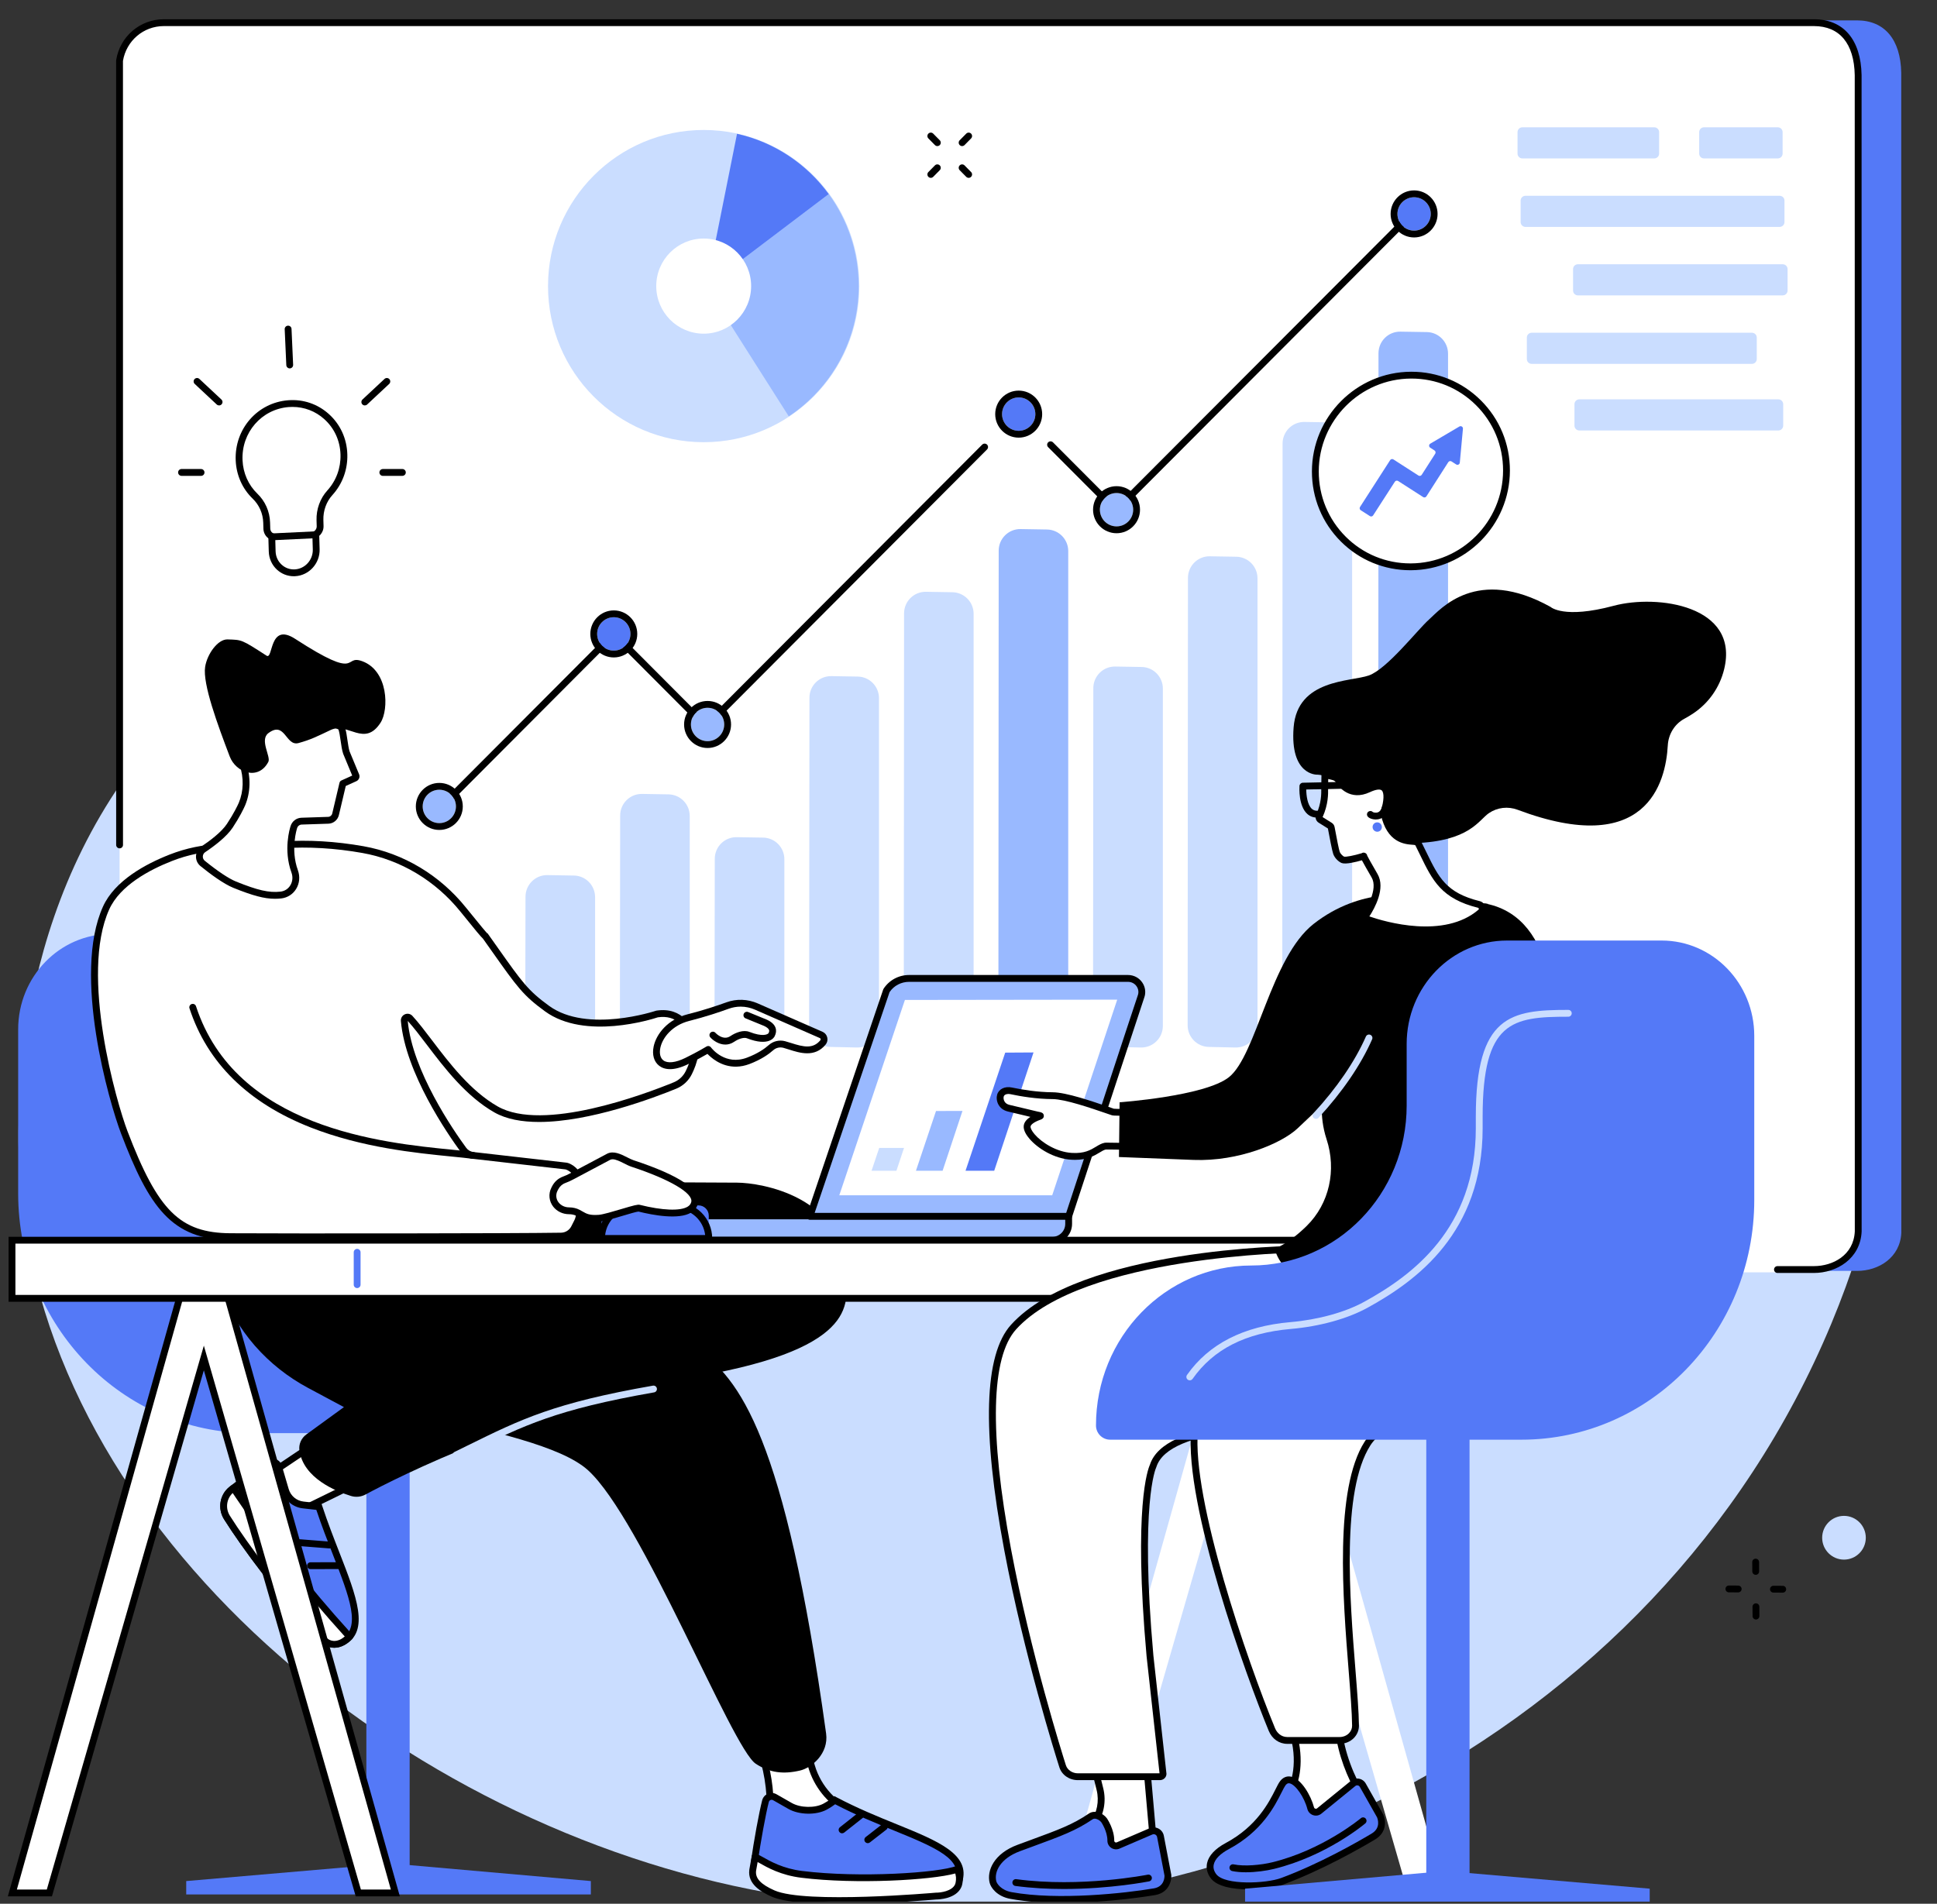 <svg xmlns="http://www.w3.org/2000/svg" xmlns:xlink="http://www.w3.org/1999/xlink" width="591" zoomAndPan="magnify" viewBox="0 0 443.25 435.75" height="581" preserveAspectRatio="xMidYMid meet" version="1.0"><rect x="0" y="0" width="443.25" height="435.75" fill="#333333" stroke="none"/><defs><clipPath id="94472c33bd"><path d="M 4 4 L 435 4 L 435 435.258 L 4 435.258 Z M 4 4 " clip-rule="nonzero"/></clipPath><clipPath id="0a2a5f487c"><path d="M 172 424 L 220 424 L 220 435.258 L 172 435.258 Z M 172 424 " clip-rule="nonzero"/></clipPath><clipPath id="bf33a4d6af"><path d="M 171 424 L 221 424 L 221 435.258 L 171 435.258 Z M 171 424 " clip-rule="nonzero"/></clipPath><clipPath id="276998e87a"><path d="M 226 414 L 269 414 L 269 435.258 L 226 435.258 Z M 226 414 " clip-rule="nonzero"/></clipPath><clipPath id="7b4eb2f731"><path d="M 284 428 L 378 428 L 378 435.258 L 284 435.258 Z M 284 428 " clip-rule="nonzero"/></clipPath></defs><g clip-path="url(#94472c33bd)"><path fill="#caddff" d="M 108.508 113.633 C 153.559 68.148 140.66 39.648 171.488 18.59 C 218.918 -13.809 307.441 14.066 359.668 58.633 C 423.633 113.211 456.633 212.875 419.039 303.039 C 379.004 399.055 273.66 448.898 179.664 433.879 C 95.723 420.465 13.211 354.105 4.941 274.52 C 4.047 265.891 0.09 219.262 27.836 179.059 C 50.77 145.828 72.797 149.68 108.508 113.633 " fill-opacity="1" fill-rule="nonzero"/></g><path fill="#5479f7" d="M 424.941 290.895 L 47.367 290.895 C 41.039 290.895 36.215 285.188 37.23 278.898 L 37.215 13.352 C 38.023 8.348 42.316 4.664 47.355 4.664 L 424.93 4.664 C 431.258 4.664 434.926 9.039 435.066 16.668 L 435.082 282.207 C 434.812 287.797 429.98 290.895 424.941 290.895 " fill-opacity="1" fill-rule="nonzero"/><path fill="#ffffff" d="M 415.082 291.215 L 37.508 291.215 C 31.18 291.215 26.355 285.492 27.371 279.184 L 27.355 13.902 C 28.164 8.879 32.457 5.188 37.496 5.188 L 415.07 5.188 C 421.398 5.188 425.062 9.574 425.211 17.223 L 425.219 282.504 C 424.953 288.109 420.121 291.215 415.082 291.215 " fill-opacity="1" fill-rule="nonzero"/><path fill="#000000" d="M 415.082 291.367 L 406.742 291.367 C 406.309 291.367 405.961 291.02 405.961 290.586 C 405.961 290.152 406.309 289.801 406.742 289.801 L 415.082 289.801 C 419.406 289.801 424.18 287.316 424.441 281.855 L 424.426 17.195 C 424.289 9.961 420.965 5.969 415.07 5.969 L 37.496 5.969 C 32.84 5.969 28.91 9.32 28.137 13.945 L 28.148 193.395 C 28.148 193.828 27.797 194.176 27.367 194.176 C 26.934 194.176 26.582 193.828 26.582 193.395 L 26.574 13.883 C 26.574 13.844 26.578 13.801 26.582 13.758 C 27.457 8.336 32.047 4.406 37.496 4.406 L 415.07 4.406 C 421.852 4.406 425.836 9.062 425.992 17.18 L 426.004 281.891 C 425.707 288.125 420.285 291.367 415.082 291.367 " fill-opacity="1" fill-rule="nonzero"/><path fill="#ffffff" d="M 78.699 104.02 C 78.504 97.156 72.801 91.875 66.027 92.387 C 59.426 92.887 54.426 98.629 54.719 105.363 C 54.863 108.605 56.211 111.484 58.348 113.547 C 59.984 115.129 60.953 117.305 61.02 119.625 L 61.062 121 C 61.094 122.141 62.027 123.02 63.141 122.965 L 71.293 122.578 C 72.41 122.523 73.289 121.559 73.258 120.418 L 73.219 119.047 C 73.152 116.762 73.934 114.496 75.473 112.801 C 77.574 110.488 78.797 107.383 78.699 104.02 " fill-opacity="1" fill-rule="nonzero"/><path fill="#000000" d="M 66.938 93.137 C 66.656 93.137 66.371 93.148 66.086 93.168 C 59.875 93.641 55.223 98.984 55.5 105.328 C 55.629 108.285 56.832 111.008 58.887 112.988 C 60.695 114.73 61.73 117.078 61.801 119.602 L 61.844 120.98 C 61.852 121.328 61.992 121.645 62.238 121.871 C 62.477 122.09 62.777 122.203 63.105 122.188 L 71.258 121.797 C 71.949 121.766 72.496 121.156 72.473 120.441 L 72.434 119.07 C 72.363 116.555 73.258 114.078 74.891 112.277 C 76.934 110.031 78.008 107.109 77.918 104.047 C 77.828 100.887 76.508 98.004 74.207 95.934 C 72.188 94.113 69.633 93.137 66.938 93.137 Z M 63.043 123.754 C 62.348 123.754 61.691 123.496 61.176 123.02 C 60.621 122.504 60.301 121.797 60.277 121.023 L 60.238 119.648 C 60.18 117.535 59.312 115.57 57.801 114.113 C 55.457 111.852 54.086 108.758 53.938 105.398 C 53.625 98.203 58.906 92.145 65.969 91.613 C 69.406 91.352 72.703 92.473 75.254 94.773 C 77.875 97.129 79.379 100.41 79.48 104 C 79.582 107.469 78.363 110.781 76.051 113.328 C 74.684 114.832 73.938 116.906 74 119.023 L 74.039 120.398 C 74.082 121.957 72.871 123.285 71.332 123.359 L 63.18 123.75 C 63.133 123.75 63.09 123.754 63.043 123.754 " fill-opacity="1" fill-rule="nonzero"/><path fill="#ffffff" d="M 67.469 131.113 C 64.688 131.246 62.367 129.055 62.285 126.215 L 62.188 122.883 L 72.266 122.398 L 72.359 125.734 C 72.441 128.57 70.254 130.977 67.469 131.113 " fill-opacity="1" fill-rule="nonzero"/><path fill="#000000" d="M 62.996 123.625 L 63.066 126.191 C 63.102 127.371 63.586 128.449 64.434 129.234 C 65.254 129.992 66.316 130.379 67.434 130.328 C 69.789 130.215 71.648 128.164 71.578 125.754 L 71.504 123.219 Z M 67.23 131.895 C 65.793 131.895 64.434 131.363 63.371 130.383 C 62.215 129.309 61.551 127.836 61.504 126.234 L 61.387 122.137 L 73.023 121.578 L 73.141 125.707 C 73.234 128.965 70.711 131.734 67.508 131.887 C 67.418 131.895 67.324 131.895 67.23 131.895 " fill-opacity="1" fill-rule="nonzero"/><path fill="#000000" d="M 66.297 84.32 C 65.883 84.32 65.535 83.992 65.516 83.57 L 65.148 75.355 C 65.129 74.926 65.465 74.562 65.895 74.543 C 66.332 74.523 66.691 74.855 66.711 75.285 L 67.078 83.5 C 67.098 83.934 66.766 84.297 66.332 84.32 C 66.32 84.32 66.309 84.32 66.297 84.32 " fill-opacity="1" fill-rule="nonzero"/><path fill="#000000" d="M 46.012 108.922 C 46.012 108.922 46.008 108.922 46.008 108.922 L 41.539 108.918 C 41.109 108.914 40.758 108.566 40.758 108.133 C 40.758 107.699 41.109 107.352 41.539 107.352 C 41.539 107.352 41.543 107.352 41.543 107.352 L 46.012 107.355 C 46.441 107.355 46.793 107.707 46.793 108.137 C 46.793 108.57 46.441 108.922 46.012 108.922 " fill-opacity="1" fill-rule="nonzero"/><path fill="#000000" d="M 50.133 92.797 C 49.941 92.797 49.75 92.73 49.598 92.586 L 44.559 87.875 C 44.242 87.578 44.227 87.086 44.523 86.77 C 44.816 86.453 45.312 86.438 45.629 86.734 L 50.668 91.445 C 50.984 91.742 51 92.238 50.703 92.551 C 50.551 92.715 50.344 92.797 50.133 92.797 " fill-opacity="1" fill-rule="nonzero"/><path fill="#000000" d="M 87.605 108.922 C 87.176 108.922 86.824 108.57 86.824 108.137 C 86.824 107.707 87.172 107.355 87.605 107.355 L 92.074 107.352 C 92.508 107.352 92.855 107.699 92.859 108.133 C 92.859 108.566 92.508 108.914 92.078 108.918 L 87.605 108.922 " fill-opacity="1" fill-rule="nonzero"/><path fill="#000000" d="M 83.48 92.797 C 83.273 92.797 83.062 92.715 82.91 92.551 C 82.617 92.238 82.633 91.742 82.945 91.445 L 87.988 86.734 C 88.301 86.438 88.797 86.453 89.094 86.77 C 89.387 87.086 89.371 87.578 89.059 87.875 L 84.016 92.586 C 83.863 92.73 83.672 92.797 83.48 92.797 " fill-opacity="1" fill-rule="nonzero"/><path fill="#caddff" d="M 196.648 65.508 C 196.633 85.242 180.672 101.23 161 101.215 C 141.324 101.199 125.391 85.188 125.406 65.457 C 125.422 45.723 141.383 29.738 161.055 29.75 C 180.727 29.766 196.664 45.773 196.648 65.508 " fill-opacity="1" fill-rule="nonzero"/><path fill="#99b9ff" d="M 161.652 65.625 L 180.5 95.301 C 190.125 88.91 196.48 77.961 196.492 65.512 C 196.496 57.625 193.953 50.328 189.641 44.414 L 161.652 65.625 " fill-opacity="1" fill-rule="nonzero"/><path fill="#5479f7" d="M 168.656 30.621 L 161.652 65.625 L 189.641 44.422 C 184.629 37.547 177.223 32.535 168.656 30.621 " fill-opacity="1" fill-rule="nonzero"/><path fill="#ffffff" d="M 171.883 65.492 C 171.875 71.504 167.012 76.375 161.02 76.375 C 155.023 76.367 150.168 71.488 150.172 65.477 C 150.176 59.461 155.039 54.594 161.035 54.598 C 167.027 54.602 171.887 59.48 171.883 65.492 " fill-opacity="1" fill-rule="nonzero"/><path fill="#000000" d="M 255.383 117.605 C 255.176 117.605 254.977 117.523 254.832 117.375 L 239.852 102.352 C 239.547 102.043 239.547 101.551 239.852 101.246 C 240.16 100.941 240.656 100.945 240.957 101.246 L 255.383 115.715 L 322.152 48.785 C 322.457 48.477 322.953 48.477 323.262 48.781 C 323.566 49.086 323.566 49.582 323.262 49.887 L 255.938 117.375 C 255.789 117.523 255.59 117.605 255.383 117.605 " fill-opacity="1" fill-rule="nonzero"/><path fill="#000000" d="M 101.387 185.07 C 101.188 185.07 100.988 184.992 100.836 184.844 C 100.531 184.535 100.527 184.043 100.832 183.734 L 139.902 144.547 C 140.195 144.25 140.719 144.25 141.012 144.547 L 161.562 165.164 L 224.762 101.766 C 225.066 101.461 225.562 101.461 225.867 101.766 C 226.172 102.07 226.172 102.562 225.871 102.871 L 162.117 166.82 C 161.824 167.113 161.301 167.113 161.008 166.82 L 140.457 146.203 L 101.941 184.84 C 101.789 184.992 101.59 185.07 101.387 185.07 " fill-opacity="1" fill-rule="nonzero"/><path fill="#5479f7" d="M 136.648 145.098 C 136.648 142.988 138.352 141.277 140.457 141.277 C 142.559 141.277 144.266 142.988 144.266 145.098 C 144.266 147.207 142.559 148.918 140.457 148.918 C 138.352 148.918 136.648 147.207 136.648 145.098 " fill-opacity="1" fill-rule="nonzero"/><path fill="#000000" d="M 140.457 139.715 C 137.496 139.715 135.086 142.129 135.086 145.098 C 135.086 148.066 137.496 150.48 140.457 150.48 C 143.418 150.48 145.828 148.066 145.828 145.098 C 145.828 142.129 143.418 139.715 140.457 139.715 Z M 140.457 141.277 C 142.559 141.277 144.266 142.988 144.266 145.098 C 144.266 147.207 142.559 148.918 140.457 148.918 C 138.352 148.918 136.648 147.207 136.648 145.098 C 136.648 142.988 138.352 141.277 140.457 141.277 " fill-opacity="1" fill-rule="nonzero"/><path fill="#99b9ff" d="M 251.691 116.668 C 251.691 114.559 253.398 112.848 255.5 112.848 C 257.605 112.848 259.309 114.559 259.309 116.668 C 259.309 118.777 257.605 120.488 255.5 120.488 C 253.398 120.488 251.691 118.777 251.691 116.668 " fill-opacity="1" fill-rule="nonzero"/><path fill="#000000" d="M 255.504 111.281 C 252.539 111.281 250.129 113.699 250.129 116.668 C 250.129 119.633 252.539 122.051 255.504 122.051 C 258.465 122.051 260.871 119.633 260.871 116.668 C 260.871 113.699 258.465 111.281 255.504 111.281 Z M 255.504 112.848 C 257.605 112.848 259.309 114.559 259.309 116.668 C 259.309 118.777 257.605 120.484 255.504 120.484 C 253.398 120.484 251.691 118.777 251.691 116.668 C 251.691 114.559 253.398 112.848 255.504 112.848 " fill-opacity="1" fill-rule="nonzero"/><path fill="#5479f7" d="M 319.785 48.965 C 319.785 46.852 321.492 45.145 323.594 45.145 C 325.695 45.145 327.402 46.852 327.402 48.965 C 327.402 51.07 325.695 52.781 323.594 52.781 C 321.492 52.781 319.785 51.07 319.785 48.965 " fill-opacity="1" fill-rule="nonzero"/><path fill="#000000" d="M 323.594 43.582 C 320.629 43.582 318.219 45.996 318.219 48.965 C 318.219 51.934 320.629 54.348 323.594 54.348 C 326.555 54.348 328.965 51.934 328.965 48.965 C 328.965 45.996 326.555 43.582 323.594 43.582 Z M 323.594 45.148 C 325.695 45.148 327.402 46.855 327.402 48.965 C 327.402 51.074 325.695 52.785 323.594 52.785 C 321.492 52.785 319.781 51.074 319.781 48.965 C 319.781 46.855 321.492 45.148 323.594 45.148 " fill-opacity="1" fill-rule="nonzero"/><path fill="#99b9ff" d="M 158.105 165.824 C 158.105 163.715 159.809 162.004 161.914 162.004 C 164.016 162.004 165.723 163.715 165.723 165.824 C 165.723 167.934 164.016 169.645 161.914 169.645 C 159.809 169.645 158.105 167.934 158.105 165.824 " fill-opacity="1" fill-rule="nonzero"/><path fill="#000000" d="M 161.914 160.441 C 158.953 160.441 156.543 162.855 156.543 165.824 C 156.543 168.793 158.953 171.207 161.914 171.207 C 164.875 171.207 167.289 168.793 167.289 165.824 C 167.289 162.855 164.875 160.441 161.914 160.441 Z M 161.914 162.004 C 164.016 162.004 165.723 163.715 165.723 165.824 C 165.723 167.934 164.016 169.645 161.914 169.645 C 159.809 169.645 158.105 167.934 158.105 165.824 C 158.105 163.715 159.809 162.004 161.914 162.004 " fill-opacity="1" fill-rule="nonzero"/><path fill="#5479f7" d="M 229.301 94.789 C 229.301 92.68 231.008 90.969 233.113 90.969 C 235.215 90.969 236.918 92.68 236.918 94.789 C 236.918 96.898 235.215 98.609 233.113 98.609 C 231.008 98.609 229.301 96.898 229.301 94.789 " fill-opacity="1" fill-rule="nonzero"/><path fill="#000000" d="M 233.113 89.406 C 230.148 89.406 227.738 91.82 227.738 94.789 C 227.738 97.758 230.148 100.172 233.113 100.172 C 236.074 100.172 238.484 97.758 238.484 94.789 C 238.484 91.82 236.074 89.406 233.113 89.406 Z M 233.113 90.969 C 235.215 90.969 236.922 92.68 236.922 94.789 C 236.922 96.898 235.215 98.605 233.113 98.605 C 231.008 98.605 229.305 96.898 229.305 94.789 C 229.305 92.68 231.008 90.969 233.113 90.969 " fill-opacity="1" fill-rule="nonzero"/><path fill="#99b9ff" d="M 96.723 184.582 C 96.723 182.473 98.426 180.762 100.527 180.762 C 102.633 180.762 104.336 182.473 104.336 184.582 C 104.336 186.691 102.633 188.402 100.527 188.402 C 98.426 188.402 96.723 186.691 96.723 184.582 " fill-opacity="1" fill-rule="nonzero"/><path fill="#000000" d="M 100.527 179.199 C 97.566 179.199 95.156 181.617 95.156 184.582 C 95.156 187.555 97.566 189.965 100.527 189.965 C 103.492 189.965 105.902 187.555 105.902 184.582 C 105.902 181.617 103.492 179.199 100.527 179.199 Z M 100.527 180.762 C 102.633 180.762 104.336 182.473 104.336 184.582 C 104.336 186.691 102.633 188.402 100.527 188.402 C 98.426 188.402 96.723 186.691 96.723 184.582 C 96.723 182.473 98.426 180.762 100.527 180.762 " fill-opacity="1" fill-rule="nonzero"/><path fill="#caddff" d="M 131.141 239.762 L 125.027 239.629 C 122.34 239.574 120.195 237.371 120.199 234.676 L 120.254 205.238 C 120.262 202.477 122.52 200.254 125.27 200.301 L 131.328 200.402 C 134.02 200.445 136.176 202.645 136.176 205.348 C 136.176 212.855 136.176 227.195 136.176 234.816 C 136.176 237.586 133.902 239.816 131.141 239.762 " fill-opacity="1" fill-rule="nonzero"/><path fill="#caddff" d="M 152.797 239.762 L 146.676 239.629 C 143.992 239.574 141.848 237.371 141.852 234.676 L 141.914 186.66 C 141.918 183.898 144.176 181.672 146.93 181.719 L 152.98 181.82 C 155.672 181.867 157.832 184.062 157.832 186.766 C 157.832 197.629 157.832 223.781 157.832 234.816 C 157.832 237.59 155.559 239.816 152.797 239.762 " fill-opacity="1" fill-rule="nonzero"/><path fill="#caddff" d="M 174.449 239.762 L 168.332 239.629 C 165.648 239.574 163.5 237.371 163.508 234.676 L 163.566 196.559 C 163.57 193.797 165.828 191.574 168.582 191.621 L 174.637 191.719 C 177.328 191.766 179.488 193.965 179.488 196.664 C 179.488 205.816 179.488 225.52 179.488 234.816 C 179.488 237.586 177.215 239.816 174.449 239.762 " fill-opacity="1" fill-rule="nonzero"/><path fill="#caddff" d="M 196.105 239.762 L 189.984 239.629 C 187.301 239.574 185.152 237.371 185.156 234.68 L 185.227 159.699 C 185.227 156.938 187.484 154.715 190.238 154.758 L 196.289 154.859 C 198.98 154.906 201.141 157.105 201.141 159.805 C 201.141 174.711 201.141 219.664 201.141 234.816 C 201.141 237.59 198.867 239.816 196.105 239.762 " fill-opacity="1" fill-rule="nonzero"/><path fill="#caddff" d="M 217.758 239.762 L 211.637 239.629 C 208.953 239.574 206.809 237.371 206.812 234.68 L 206.879 140.398 C 206.883 137.633 209.141 135.406 211.895 135.453 L 217.945 135.555 C 220.637 135.602 222.797 137.797 222.797 140.496 C 222.797 157.914 222.797 217.094 222.797 234.816 C 222.797 237.586 220.523 239.816 217.758 239.762 " fill-opacity="1" fill-rule="nonzero"/><path fill="#99b9ff" d="M 239.414 239.762 L 233.293 239.629 C 230.609 239.574 228.461 237.375 228.465 234.68 L 228.535 126.039 C 228.535 123.277 230.793 121.051 233.551 121.098 L 239.602 121.199 C 242.289 121.242 244.449 123.441 244.449 126.141 C 244.449 145.281 244.449 215.34 244.449 234.812 C 244.449 237.59 242.176 239.816 239.414 239.762 " fill-opacity="1" fill-rule="nonzero"/><path fill="#caddff" d="M 261.066 239.762 L 254.949 239.629 C 252.262 239.574 250.117 237.371 250.121 234.68 L 250.188 157.508 C 250.191 154.742 252.449 152.52 255.203 152.562 L 261.254 152.664 C 263.945 152.707 266.102 154.91 266.102 157.609 C 266.102 172.816 266.102 219.359 266.102 234.816 C 266.102 237.59 263.832 239.816 261.066 239.762 " fill-opacity="1" fill-rule="nonzero"/><path fill="#caddff" d="M 282.723 239.762 L 276.602 239.629 C 273.918 239.574 271.773 237.371 271.773 234.68 L 271.844 132.273 C 271.848 129.508 274.105 127.281 276.855 127.328 L 282.91 127.43 C 285.602 127.477 287.758 129.676 287.758 132.375 C 287.758 150.789 287.758 216.098 287.758 234.816 C 287.758 237.59 285.484 239.816 282.723 239.762 " fill-opacity="1" fill-rule="nonzero"/><path fill="#caddff" d="M 304.375 239.762 L 298.254 239.633 C 295.57 239.574 293.426 237.375 293.426 234.68 L 293.496 101.523 C 293.5 98.758 295.758 96.531 298.512 96.578 L 304.562 96.68 C 307.25 96.723 309.41 98.922 309.41 101.625 C 309.41 123.488 309.41 212.574 309.41 234.816 C 309.41 237.59 307.141 239.82 304.375 239.762 " fill-opacity="1" fill-rule="nonzero"/><path fill="#99b9ff" d="M 326.324 239.762 L 320.203 239.629 C 317.52 239.574 315.375 237.375 315.375 234.68 L 315.445 80.855 C 315.449 78.09 317.703 75.863 320.465 75.91 L 326.508 76.008 C 329.203 76.055 331.359 78.254 331.359 80.953 C 331.359 104.938 331.359 210.418 331.359 234.816 C 331.359 237.59 329.09 239.82 326.324 239.762 " fill-opacity="1" fill-rule="nonzero"/><path fill="#caddff" d="M 378.551 36.262 L 348.371 36.262 C 347.758 36.262 347.262 35.766 347.262 35.152 L 347.262 30.242 C 347.262 29.633 347.758 29.137 348.371 29.137 L 378.551 29.137 C 379.164 29.137 379.664 29.633 379.664 30.242 L 379.664 35.152 C 379.664 35.766 379.164 36.262 378.551 36.262 " fill-opacity="1" fill-rule="nonzero"/><path fill="#caddff" d="M 406.809 36.262 L 389.938 36.262 C 389.324 36.262 388.828 35.766 388.828 35.152 L 388.828 30.242 C 388.828 29.633 389.324 29.137 389.938 29.137 L 406.809 29.137 C 407.422 29.137 407.922 29.633 407.922 30.242 L 407.922 35.152 C 407.922 35.766 407.422 36.262 406.809 36.262 " fill-opacity="1" fill-rule="nonzero"/><path fill="#caddff" d="M 407.234 51.938 L 349.082 51.938 C 348.469 51.938 347.969 51.438 347.969 50.824 L 347.969 45.918 C 347.969 45.305 348.469 44.812 349.082 44.812 L 407.234 44.812 C 407.848 44.812 408.348 45.305 408.348 45.918 L 408.348 50.824 C 408.348 51.438 407.848 51.938 407.234 51.938 " fill-opacity="1" fill-rule="nonzero"/><path fill="#caddff" d="M 407.949 67.609 L 361.078 67.609 C 360.461 67.609 359.969 67.113 359.969 66.5 L 359.969 61.594 C 359.969 60.98 360.461 60.484 361.078 60.484 L 407.949 60.484 C 408.562 60.484 409.059 60.98 409.059 61.594 L 409.059 66.5 C 409.059 67.113 408.562 67.609 407.949 67.609 " fill-opacity="1" fill-rule="nonzero"/><path fill="#caddff" d="M 400.898 83.285 L 350.5 83.285 C 349.887 83.285 349.391 82.789 349.391 82.176 L 349.391 77.27 C 349.391 76.656 349.887 76.16 350.5 76.16 L 400.898 76.16 C 401.512 76.16 402.008 76.656 402.008 77.27 L 402.008 82.176 C 402.008 82.789 401.512 83.285 400.898 83.285 " fill-opacity="1" fill-rule="nonzero"/><path fill="#caddff" d="M 406.941 98.531 L 361.398 98.531 C 360.785 98.531 360.289 98.035 360.289 97.426 L 360.289 92.516 C 360.289 91.902 360.785 91.406 361.398 91.406 L 406.941 91.406 C 407.559 91.406 408.055 91.902 408.055 92.516 L 408.055 97.426 C 408.055 98.035 407.559 98.531 406.941 98.531 " fill-opacity="1" fill-rule="nonzero"/><path fill="#ffffff" d="M 300.996 107.898 C 301.012 95.785 310.816 85.918 322.895 85.867 C 334.977 85.816 344.754 95.59 344.738 107.707 C 344.723 119.82 334.914 129.688 322.836 129.738 C 310.758 129.793 300.98 120.016 300.996 107.898 " fill-opacity="1" fill-rule="nonzero"/><path fill="#000000" d="M 301.777 107.898 C 301.77 113.566 303.965 118.879 307.961 122.859 C 311.91 126.793 317.16 128.957 322.738 128.957 C 322.77 128.957 322.801 128.957 322.836 128.957 C 334.465 128.906 343.938 119.371 343.953 107.707 C 343.961 102.039 341.766 96.727 337.77 92.746 C 333.82 88.812 328.574 86.648 322.992 86.648 C 322.961 86.648 322.93 86.648 322.898 86.648 C 311.27 86.699 301.793 96.234 301.777 107.898 Z M 322.738 130.52 C 316.738 130.52 311.105 128.195 306.855 123.965 C 302.562 119.691 300.203 113.984 300.211 107.898 C 300.227 95.375 310.402 85.141 322.891 85.086 C 322.926 85.086 322.957 85.086 322.992 85.086 C 328.988 85.086 334.625 87.41 338.875 91.645 C 343.164 95.918 345.527 101.625 345.516 107.707 C 345.5 120.23 335.328 130.465 322.84 130.52 C 322.805 130.52 322.77 130.52 322.738 130.52 " fill-opacity="1" fill-rule="nonzero"/><path fill="#5479f7" d="M 333.961 97.621 L 327.293 101.551 C 326.949 101.754 326.938 102.25 327.277 102.465 L 328.262 103.102 C 328.512 103.266 328.582 103.598 328.426 103.848 L 325.332 108.68 C 325.172 108.93 324.84 109.004 324.59 108.844 L 318.855 105.152 C 318.609 104.992 318.277 105.066 318.113 105.316 L 311.219 116.039 C 311.059 116.289 311.133 116.621 311.379 116.785 L 313.477 118.129 C 313.727 118.293 314.059 118.219 314.219 117.969 L 319.191 110.258 C 319.355 110.004 319.688 109.934 319.938 110.094 L 325.668 113.777 C 325.914 113.941 326.25 113.871 326.406 113.617 L 331.418 105.781 C 331.578 105.531 331.91 105.461 332.164 105.621 L 333.223 106.305 C 333.562 106.523 334.012 106.305 334.051 105.902 L 334.77 98.137 C 334.809 97.699 334.336 97.398 333.961 97.621 " fill-opacity="1" fill-rule="nonzero"/><path fill="#5479f7" d="M 83.699 237.445 L 83.699 251.551 C 83.699 271.77 99.613 288.164 119.246 288.164 C 138.879 288.164 154.797 304.551 154.797 324.77 C 154.797 326.57 153.34 328.031 151.547 328.031 L 57.445 328.031 C 28.016 328.031 4.156 303.461 4.156 273.152 L 4.156 235.605 C 4.156 223.551 13.645 213.777 25.352 213.777 L 60.719 213.777 C 73.41 213.777 83.699 224.375 83.699 237.445 " fill-opacity="1" fill-rule="nonzero"/><path fill="#5479f7" d="M 83.836 432.145 L 93.742 432.145 L 93.742 324.871 L 83.836 324.871 L 83.836 432.145 " fill-opacity="1" fill-rule="nonzero"/><path fill="#5479f7" d="M 135.207 430.555 L 91.379 426.695 L 87.359 426.695 L 42.613 430.555 L 42.613 433.617 L 135.207 433.617 L 135.207 430.555 " fill-opacity="1" fill-rule="nonzero"/><path fill="#ffffff" d="M 72.855 329.922 L 59.43 338.934 L 66.23 346.988 L 81.691 339.418 L 72.855 329.922 " fill-opacity="1" fill-rule="nonzero"/><path fill="#000000" d="M 60.59 339.094 L 66.434 346.02 L 80.402 339.18 L 72.734 330.941 Z M 66.23 347.773 C 66.004 347.773 65.785 347.676 65.633 347.492 L 58.832 339.438 C 58.688 339.266 58.625 339.043 58.656 338.824 C 58.684 338.605 58.809 338.41 58.992 338.281 L 72.418 329.273 C 72.738 329.059 73.164 329.109 73.426 329.391 L 82.266 338.887 C 82.434 339.066 82.504 339.316 82.461 339.562 C 82.414 339.805 82.258 340.012 82.035 340.121 L 66.574 347.691 C 66.465 347.746 66.348 347.773 66.23 347.773 " fill-opacity="1" fill-rule="nonzero"/><path fill="#5479f7" d="M 61.738 334.867 C 59.715 336.113 56.008 338.488 52.961 340.957 C 51.051 342.504 50.625 345.258 51.938 347.34 C 55.641 353.234 64.84 365.938 74.242 375.465 C 74.887 376.117 76.426 376.941 78.465 375.832 C 85.457 372.035 77.988 360.141 72.973 344.871 L 69.375 344.469 C 67.461 344.254 65.863 342.91 65.316 341.055 L 63.723 335.637 C 63.473 334.789 62.488 334.406 61.738 334.867 " fill-opacity="1" fill-rule="nonzero"/><path fill="#000000" d="M 61.738 334.867 L 61.742 334.867 Z M 62.148 335.535 C 60.199 336.734 56.484 339.109 53.453 341.562 C 51.859 342.859 51.492 345.16 52.598 346.926 C 56.422 353.008 65.488 365.484 74.801 374.914 C 75.016 375.137 76.191 376.176 78.09 375.145 C 82.727 372.629 79.992 365.613 76.207 355.91 C 74.984 352.789 73.609 349.262 72.387 345.59 L 69.285 345.242 C 67.055 344.996 65.203 343.438 64.566 341.277 L 62.973 335.859 C 62.922 335.688 62.797 335.551 62.633 335.488 C 62.539 335.453 62.348 335.41 62.148 335.535 Z M 76.496 377.152 C 75.293 377.152 74.301 376.633 73.688 376.012 C 64.285 366.488 55.133 353.898 51.273 347.758 C 49.746 345.324 50.258 342.137 52.469 340.348 C 55.566 337.84 59.348 335.422 61.324 334.203 C 61.895 333.855 62.574 333.793 63.195 334.031 C 63.816 334.27 64.285 334.773 64.473 335.418 L 66.066 340.836 C 66.523 342.391 67.855 343.512 69.461 343.691 L 73.559 344.148 L 73.715 344.625 C 74.965 348.426 76.398 352.102 77.664 355.344 C 81.586 365.398 84.688 373.344 78.836 376.52 C 78.004 376.969 77.215 377.152 76.496 377.152 " fill-opacity="1" fill-rule="nonzero"/><path fill="#ffffff" d="M 53.422 340.59 C 53.422 340.59 53.109 340.836 52.961 340.957 C 51.051 342.504 50.625 345.258 51.938 347.34 C 55.641 353.234 64.84 365.938 74.242 375.465 C 74.887 376.117 76.426 376.941 78.465 375.832 C 79.09 375.492 80.004 374.621 80.004 374.621 L 79.367 373.922 C 70.297 363.945 61.965 353.309 54.438 342.105 L 53.422 340.59 " fill-opacity="1" fill-rule="nonzero"/><path fill="#000000" d="M 53.25 341.738 C 51.828 343.059 51.539 345.238 52.598 346.926 C 56.422 353.008 65.488 365.484 74.801 374.914 C 75.016 375.137 76.191 376.176 78.09 375.145 C 78.316 375.023 78.621 374.789 78.895 374.562 L 78.789 374.449 C 69.719 364.473 61.309 353.738 53.789 342.543 Z M 76.496 377.152 C 75.293 377.152 74.301 376.633 73.688 376.012 C 64.285 366.488 55.133 353.898 51.273 347.758 C 49.746 345.324 50.258 342.137 52.469 340.348 C 52.617 340.23 52.934 339.977 52.934 339.977 C 53.105 339.84 53.324 339.785 53.539 339.816 C 53.754 339.852 53.949 339.973 54.07 340.152 L 55.09 341.672 C 62.566 352.805 70.93 363.477 79.945 373.398 L 80.582 374.098 C 80.871 374.414 80.852 374.898 80.543 375.191 C 80.441 375.285 79.531 376.141 78.836 376.52 C 78.004 376.969 77.215 377.152 76.496 377.152 " fill-opacity="1" fill-rule="nonzero"/><path fill="#000000" d="M 75.414 354.418 C 75.395 354.418 75.371 354.418 75.352 354.414 L 68.523 353.879 C 68.094 353.84 67.773 353.465 67.809 353.035 C 67.84 352.605 68.219 352.285 68.648 352.32 L 75.477 352.859 C 75.906 352.891 76.227 353.266 76.191 353.699 C 76.16 354.109 75.82 354.418 75.414 354.418 " fill-opacity="1" fill-rule="nonzero"/><path fill="#000000" d="M 71.055 359.152 C 70.621 359.152 70.273 358.805 70.27 358.375 C 70.27 357.941 70.617 357.59 71.051 357.59 L 77.715 357.574 C 78.172 357.574 78.5 357.918 78.5 358.352 C 78.5 358.781 78.152 359.133 77.719 359.137 L 71.055 359.152 " fill-opacity="1" fill-rule="nonzero"/><path fill="#000000" d="M 168.672 270.695 C 174.18 270.719 192.875 273.82 193.422 290.93 C 193.609 296.762 198.277 307.52 163.312 314.344 C 121.625 322.48 90.621 338.312 83.637 342.078 C 82.617 342.625 81.426 342.746 80.32 342.41 C 76.824 341.332 69.445 338.34 68.52 332.004 C 68.312 330.582 68.945 329.168 70.105 328.324 L 78.707 322.07 L 70.547 317.707 C 61.234 312.723 53.867 304.523 50.523 294.473 C 47.531 285.484 46.051 270.102 46.051 270.102 L 168.672 270.695 " fill-opacity="1" fill-rule="nonzero"/><path fill="#ffffff" d="M 322.473 434.262 L 287.125 311.828 L 251.777 434.262 L 243.305 434.262 L 282.141 296.105 L 292.105 296.094 L 330.949 434.262 L 322.473 434.262 " fill-opacity="1" fill-rule="nonzero"/><path fill="#ffffff" d="M 174.914 403.309 C 176.25 408.328 176.586 413.562 175.906 418.707 L 195.973 415.359 C 191.008 413.496 187.211 409.398 185.711 404.301 L 184.566 400.41 L 174.914 403.309 " fill-opacity="1" fill-rule="nonzero"/><path fill="#000000" d="M 175.859 403.844 C 176.984 408.41 177.305 413.09 176.805 417.766 L 193.352 415.004 C 189.332 412.766 186.277 408.992 184.961 404.523 L 184.035 401.387 Z M 175.906 419.488 C 175.707 419.488 175.508 419.414 175.363 419.27 C 175.184 419.098 175.098 418.852 175.129 418.605 C 175.801 413.531 175.473 408.453 174.16 403.512 C 174.051 403.105 174.285 402.684 174.688 402.562 L 184.34 399.66 C 184.539 399.602 184.754 399.625 184.938 399.723 C 185.121 399.82 185.254 399.988 185.312 400.188 L 186.461 404.082 C 187.883 408.918 191.543 412.859 196.25 414.625 C 196.578 414.754 196.789 415.082 196.754 415.438 C 196.719 415.789 196.453 416.07 196.105 416.133 L 176.035 419.48 C 175.992 419.484 175.949 419.488 175.906 419.488 " fill-opacity="1" fill-rule="nonzero"/><path fill="#5479f7" d="M 175.168 412.262 C 174.523 414.766 173.191 421.805 172.664 426.035 C 172.332 428.688 174.062 431.156 176.652 431.797 C 183.965 433.605 201.355 433.164 215.848 433.496 C 216.84 433.523 218.656 433 219.422 430.598 C 222.039 422.348 206.402 420.191 191.027 412.047 C 191.027 412.047 190.141 412.797 188.82 413.516 C 186.609 414.711 182.98 414.605 180.797 413.359 L 177.297 411.363 C 176.465 410.887 175.41 411.332 175.168 412.262 " fill-opacity="1" fill-rule="nonzero"/><path fill="#000000" d="M 175.926 412.461 C 175.27 414.992 173.949 422.078 173.438 426.129 C 173.156 428.379 174.621 430.492 176.84 431.035 C 182.191 432.359 193.465 432.461 204.367 432.559 C 208.191 432.594 212.148 432.629 215.867 432.719 C 216.207 432.723 217.949 432.648 218.676 430.359 C 220.188 425.594 214.602 423.059 204.59 418.992 C 200.453 417.309 195.777 415.41 191.109 412.973 C 190.707 413.277 190.035 413.742 189.195 414.199 C 186.793 415.504 182.852 415.43 180.41 414.039 L 176.91 412.043 C 176.727 411.938 176.512 411.926 176.316 412.004 C 176.121 412.086 175.98 412.254 175.926 412.461 Z M 215.914 434.281 C 215.883 434.281 215.855 434.281 215.828 434.281 C 212.121 434.191 208.172 434.156 204.352 434.121 C 192.852 434.02 181.992 433.922 176.461 432.555 C 173.473 431.816 171.504 428.973 171.887 425.938 C 172.414 421.719 173.738 414.668 174.41 412.066 C 174.59 411.387 175.059 410.84 175.707 410.566 C 176.355 410.293 177.074 410.336 177.688 410.684 L 181.188 412.684 C 183.176 413.816 186.504 413.883 188.449 412.824 C 189.672 412.16 190.516 411.457 190.523 411.449 L 190.926 411.109 L 191.395 411.355 C 196.141 413.871 200.941 415.824 205.18 417.543 C 214.684 421.406 222.191 424.461 220.168 430.832 C 219.359 433.387 217.391 434.281 215.914 434.281 " fill-opacity="1" fill-rule="nonzero"/><g clip-path="url(#0a2a5f487c)"><path fill="#ffffff" d="M 172.262 427.953 C 172.25 428.027 172.242 428.078 172.238 428.102 C 171.906 430.754 174.469 432.332 176.906 433.406 C 184.285 436.668 214.199 433.988 214.199 433.988 C 214.199 433.988 218.207 434.031 219.277 431.617 C 219.434 431.262 219.504 430.734 219.539 430.301 C 219.578 429.828 219.535 429.352 219.418 428.895 L 219.156 427.812 C 215.082 429.434 196.758 430.672 183.461 429.016 C 177.883 428.324 174.648 425.91 172.789 424.988 C 172.789 424.988 172.531 426.438 172.262 427.953 " fill-opacity="1" fill-rule="nonzero"/></g><g clip-path="url(#bf33a4d6af)"><path fill="#000000" d="M 173.035 428.09 L 173.016 428.199 C 172.801 429.926 174.098 431.312 177.223 432.691 C 184.332 435.836 213.832 433.238 214.129 433.211 C 214.156 433.211 214.18 433.211 214.207 433.207 C 215.184 433.223 217.859 432.887 218.559 431.301 C 218.602 431.203 218.707 430.91 218.762 430.234 C 218.789 429.863 218.758 429.473 218.66 429.078 L 218.598 428.816 C 213.203 430.32 195.973 431.359 183.363 429.793 C 178.691 429.215 175.641 427.48 173.621 426.336 C 173.535 426.285 173.449 426.238 173.371 426.191 C 173.277 426.723 173.156 427.398 173.035 428.09 Z M 192.227 435.809 C 185.691 435.809 179.504 435.41 176.59 434.121 C 174.195 433.062 171.055 431.277 171.465 428.004 C 171.465 427.977 171.477 427.914 171.492 427.82 C 171.492 427.82 171.492 427.82 171.492 427.816 C 171.762 426.301 172.02 424.852 172.02 424.852 C 172.062 424.609 172.219 424.402 172.438 424.293 C 172.656 424.18 172.918 424.18 173.137 424.289 C 173.508 424.477 173.918 424.707 174.395 424.977 C 176.305 426.059 179.191 427.699 183.555 428.242 C 196.719 429.879 214.871 428.676 218.863 427.086 C 219.074 427 219.312 427.012 219.512 427.117 C 219.711 427.219 219.859 427.406 219.914 427.625 L 220.18 428.707 C 220.316 429.262 220.363 429.82 220.32 430.359 C 220.266 431.031 220.156 431.559 219.988 431.934 C 218.781 434.672 214.723 434.77 214.234 434.77 C 213.223 434.859 202.312 435.809 192.227 435.809 " fill-opacity="1" fill-rule="nonzero"/></g><path fill="#000000" d="M 192.695 419.621 C 192.465 419.621 192.238 419.52 192.082 419.324 C 191.812 418.984 191.871 418.492 192.211 418.227 L 196.535 414.809 C 196.875 414.543 197.363 414.598 197.633 414.938 C 197.898 415.273 197.844 415.766 197.504 416.035 L 193.184 419.453 C 193.039 419.562 192.867 419.621 192.695 419.621 " fill-opacity="1" fill-rule="nonzero"/><path fill="#000000" d="M 198.578 421.879 C 198.348 421.879 198.117 421.773 197.961 421.578 C 197.695 421.238 197.758 420.746 198.098 420.48 L 201.883 417.531 C 202.219 417.27 202.711 417.328 202.98 417.668 C 203.246 418.012 203.184 418.5 202.844 418.766 L 199.059 421.711 C 198.918 421.824 198.746 421.879 198.578 421.879 " fill-opacity="1" fill-rule="nonzero"/><path fill="#000000" d="M 132.688 297.414 C 132.688 297.414 147.965 300.789 159.336 308.652 C 169.188 315.461 179.578 328.488 189.039 396.766 C 189.676 401.352 185.758 404.633 183.078 405.254 C 179.285 406.141 176.164 405.793 172.957 403.715 C 167.492 400.168 146.848 347.652 134.547 336.512 C 122.242 325.363 70.273 322.984 60.246 308.801 C 50.223 294.617 74.828 294.617 74.828 294.617 L 132.688 297.414 " fill-opacity="1" fill-rule="nonzero"/><path fill="#caddff" d="M 104.391 333.797 C 104.102 333.797 103.82 333.637 103.688 333.359 C 103.496 332.973 103.656 332.5 104.047 332.312 C 105.051 331.82 106.016 331.344 106.953 330.883 C 119.32 324.793 126.789 321.117 149.41 317.16 C 149.836 317.086 150.242 317.371 150.316 317.797 C 150.391 318.223 150.105 318.629 149.68 318.699 C 127.277 322.621 119.887 326.258 107.645 332.285 C 106.703 332.75 105.738 333.223 104.734 333.715 C 104.621 333.77 104.504 333.797 104.391 333.797 " fill-opacity="1" fill-rule="nonzero"/><path fill="#99b9ff" d="M 242.848 283.875 L 142.754 283.875 C 141.816 283.875 141.059 283.117 141.059 282.18 L 141.059 278.305 L 244.543 278.305 L 244.543 282.18 C 244.543 283.117 243.785 283.875 242.848 283.875 " fill-opacity="1" fill-rule="nonzero"/><path fill="#000000" d="M 141.84 279.086 L 141.84 280.137 C 141.84 281.77 143.164 283.094 144.797 283.094 L 240.801 283.094 C 242.434 283.094 243.762 281.77 243.762 280.137 L 243.762 279.086 Z M 240.801 284.66 L 144.797 284.66 C 142.305 284.66 140.273 282.629 140.273 280.137 L 140.273 278.305 C 140.273 277.871 140.625 277.52 141.059 277.52 L 244.543 277.52 C 244.977 277.52 245.324 277.871 245.324 278.305 L 245.324 280.137 C 245.324 282.629 243.297 284.66 240.801 284.66 " fill-opacity="1" fill-rule="nonzero"/><path fill="#99b9ff" d="M 244.547 278.402 L 185.328 278.402 L 202.848 226.742 C 203.973 225.004 205.938 223.949 208.043 223.949 L 258.102 223.949 C 260.371 223.949 261.836 226.16 261.094 228.109 C 260.797 228.887 244.547 278.402 244.547 278.402 " fill-opacity="1" fill-rule="nonzero"/><path fill="#000000" d="M 186.418 277.621 L 243.977 277.621 C 245.832 271.973 260.078 228.582 260.363 227.832 C 260.621 227.152 260.523 226.375 260.094 225.758 C 259.645 225.105 258.918 224.73 258.102 224.73 L 208.047 224.73 C 206.223 224.73 204.551 225.609 203.559 227.086 Z M 244.547 279.188 L 185.328 279.188 C 185.078 279.188 184.84 279.062 184.695 278.859 C 184.547 278.652 184.508 278.391 184.586 278.152 L 202.105 226.492 C 202.129 226.43 202.156 226.371 202.191 226.316 C 203.469 224.344 205.66 223.164 208.047 223.164 L 258.102 223.164 C 259.438 223.164 260.637 223.789 261.379 224.867 C 262.098 225.91 262.27 227.227 261.824 228.387 C 261.555 229.125 250.891 261.582 245.289 278.648 C 245.184 278.969 244.883 279.188 244.547 279.188 " fill-opacity="1" fill-rule="nonzero"/><path fill="#ffffff" d="M 240.781 273.582 L 192.059 273.582 L 207.074 228.875 L 255.656 228.809 L 240.781 273.582 " fill-opacity="1" fill-rule="nonzero"/><path fill="#caddff" d="M 205.129 267.973 L 199.438 267.973 L 201.191 262.75 L 206.871 262.742 L 205.129 267.973 " fill-opacity="1" fill-rule="nonzero"/><path fill="#99b9ff" d="M 215.699 267.973 L 209.598 267.973 L 214.191 254.297 L 220.246 254.277 L 215.699 267.973 " fill-opacity="1" fill-rule="nonzero"/><path fill="#5479f7" d="M 227.508 267.973 L 220.945 267.973 L 230.027 240.934 L 236.504 240.895 L 227.508 267.973 " fill-opacity="1" fill-rule="nonzero"/><path fill="#ffffff" d="M 24.281 207.824 C 26.867 202.113 33.746 198.426 39.098 196.332 C 42.793 194.883 46.715 194.094 50.68 193.938 L 64.703 193.383 C 70.004 193.004 76.242 193.25 83.055 194.461 C 92.105 196.074 100.227 201.031 106 208.207 C 108.613 211.449 110.914 214.258 111.102 214.316 C 118.684 224.996 119.711 226.875 125.191 230.863 C 134.344 237.516 150.363 232.09 150.363 232.09 C 155.699 231.289 157.637 235.285 158.609 237.508 C 159.777 240.176 158.645 243.43 157.613 245.52 C 156.957 246.859 155.832 247.898 154.453 248.461 C 147.586 251.273 124.227 260.02 113.512 253.934 C 104.586 248.859 98.586 238.266 93.805 233.059 C 93.32 232.535 92.457 232.922 92.516 233.637 C 93.531 245.324 103.133 259.207 106.059 263.191 C 106.582 263.902 107.375 264.363 108.25 264.465 L 129.391 266.879 C 129.68 266.898 129.996 267.02 130.309 267.188 C 131.695 267.934 132.598 269.348 132.805 270.91 C 133.141 273.406 132.93 278.086 132.164 279.594 L 131.441 281.023 C 130.855 282.18 129.684 282.914 128.395 282.934 C 117.16 283.117 66.523 283.137 52.773 283.059 C 40.199 282.984 35.145 276.766 28.438 259.18 C 25.77 252.191 17.383 223.059 24.281 207.824 " fill-opacity="1" fill-rule="nonzero"/><path fill="#000000" d="M 24.996 208.145 C 18.215 223.113 26.703 252.445 29.168 258.902 C 36.145 277.188 41.219 282.211 52.777 282.277 C 66.652 282.355 117.211 282.336 128.379 282.152 C 129.383 282.137 130.289 281.57 130.742 280.672 L 131.465 279.242 C 132.133 277.93 132.352 273.418 132.031 271.012 C 131.848 269.652 131.066 268.48 129.941 267.879 C 129.613 267.699 129.418 267.664 129.332 267.656 L 108.16 265.238 C 107.074 265.117 106.078 264.539 105.426 263.652 C 102.477 259.629 92.77 245.586 91.738 233.703 C 91.68 233.039 92.035 232.434 92.645 232.168 C 93.25 231.898 93.93 232.043 94.379 232.531 C 95.781 234.059 97.297 236.051 98.902 238.164 C 102.812 243.312 107.68 249.719 113.898 253.254 C 124.289 259.16 147.34 250.527 154.156 247.738 C 155.363 247.25 156.34 246.336 156.914 245.176 C 157.926 243.117 158.922 240.168 157.891 237.82 C 156.664 235.02 154.832 232.242 150.543 232.852 C 149.227 233.289 133.891 238.152 124.73 231.492 C 119.707 227.844 118.344 225.91 112.602 217.789 C 111.965 216.887 111.273 215.906 110.516 214.844 C 110.059 214.426 108.953 213.125 105.391 208.695 C 99.66 201.574 91.68 196.793 82.918 195.234 C 76.707 194.129 70.426 193.758 64.762 194.164 L 50.711 194.719 C 46.758 194.871 42.949 195.66 39.383 197.059 C 34.188 199.094 27.473 202.668 24.996 208.145 Z M 78.418 283.883 C 67.484 283.883 57.754 283.867 52.766 283.84 C 39.254 283.762 34.113 276.258 27.703 259.457 C 25.031 252.453 16.5 223.113 23.57 207.5 C 26.266 201.547 33.348 197.746 38.812 195.602 C 42.539 194.141 46.523 193.316 50.648 193.156 L 64.672 192.605 C 70.441 192.188 76.855 192.566 83.191 193.695 C 92.328 195.32 100.645 200.301 106.609 207.715 C 110.203 212.18 111.207 213.328 111.484 213.617 L 111.586 213.645 L 111.738 213.863 C 112.516 214.961 113.227 215.961 113.879 216.887 C 119.5 224.84 120.836 226.73 125.652 230.23 C 134.375 236.574 149.953 231.402 150.109 231.348 L 150.246 231.316 C 156.348 230.402 158.512 235.336 159.324 237.191 C 160.598 240.09 159.477 243.508 158.316 245.863 C 157.574 247.367 156.309 248.547 154.75 249.188 C 149.523 251.32 134.969 256.805 123.359 256.805 C 119.461 256.805 115.895 256.188 113.125 254.613 C 106.629 250.918 101.652 244.371 97.656 239.109 C 96.105 237.066 94.637 235.137 93.305 233.676 C 94.355 245.137 103.809 258.801 106.688 262.727 C 107.082 263.262 107.684 263.613 108.34 263.688 L 129.48 266.102 C 129.828 266.125 130.23 266.258 130.68 266.5 C 132.25 267.34 133.332 268.949 133.582 270.805 C 133.91 273.27 133.754 278.191 132.863 279.949 L 132.137 281.379 C 131.418 282.793 129.988 283.688 128.406 283.715 C 121.246 283.832 97.914 283.883 78.418 283.883 " fill-opacity="1" fill-rule="nonzero"/><path fill="#5479f7" d="M 137.652 283.469 L 162.191 283.469 L 162.191 278.254 C 162.191 276.949 161.133 275.898 159.832 275.898 L 140.012 275.898 C 138.707 275.898 137.652 276.949 137.652 278.254 L 137.652 283.469 " fill-opacity="1" fill-rule="nonzero"/><path fill="#000000" d="M 138.477 282.688 L 161.363 282.688 C 160.973 279.305 158.102 276.68 154.629 276.68 L 145.215 276.68 C 141.734 276.68 138.859 279.312 138.477 282.688 Z M 162.191 284.25 L 137.652 284.25 C 137.219 284.25 136.871 283.898 136.871 283.469 L 136.871 283.453 C 136.871 278.855 140.613 275.117 145.215 275.117 L 154.629 275.117 C 159.23 275.117 162.973 278.855 162.973 283.453 C 162.973 283.887 162.621 284.25 162.191 284.25 " fill-opacity="1" fill-rule="nonzero"/><path fill="#ffffff" d="M 127.031 271.895 C 127.465 271.043 128.191 270.371 129.09 270.047 C 129.73 269.816 130.363 269.512 130.965 269.191 L 139.316 264.754 C 140.879 263.984 143.113 265.773 144.738 266.309 C 149.637 267.922 159.781 271.719 158.945 275.285 C 158.043 279.137 149.328 277.312 146.23 276.539 C 145.523 276.359 139.121 278.684 137.094 278.836 C 134.297 279.051 133.648 278.336 132.281 277.617 C 131.656 277.289 130.965 277.141 130.211 277.137 C 129.055 277.129 127.961 276.645 127.238 275.742 L 127.219 275.719 C 126.426 274.723 126.285 273.352 126.867 272.215 L 127.031 271.895 " fill-opacity="1" fill-rule="nonzero"/><path fill="#000000" d="M 127.031 271.895 L 127.035 271.895 Z M 140.18 265.344 C 139.988 265.344 139.812 265.379 139.66 265.453 L 131.332 269.879 C 130.578 270.281 129.949 270.566 129.355 270.781 C 128.66 271.035 128.082 271.555 127.727 272.25 L 127.562 272.574 C 127.125 273.434 127.23 274.48 127.832 275.23 C 128.402 275.945 129.266 276.348 130.215 276.352 C 131.121 276.359 131.938 276.551 132.645 276.926 C 132.871 277.043 133.078 277.16 133.277 277.277 C 134.23 277.824 134.922 278.219 137.035 278.059 C 138 277.984 140.301 277.301 142.148 276.75 C 145.125 275.863 145.941 275.656 146.422 275.777 C 151.574 277.07 155.66 277.227 157.355 276.195 C 157.805 275.922 158.078 275.562 158.184 275.109 C 158.656 273.105 153.281 269.941 144.496 267.051 C 143.953 266.871 143.395 266.59 142.801 266.289 C 141.91 265.844 140.922 265.344 140.18 265.344 Z M 136.176 279.656 C 134.285 279.656 133.414 279.156 132.5 278.633 C 132.316 278.527 132.125 278.418 131.918 278.309 C 131.426 278.047 130.863 277.922 130.203 277.918 C 128.781 277.91 127.477 277.293 126.625 276.227 C 125.625 274.977 125.453 273.27 126.168 271.863 L 126.332 271.539 C 126.871 270.488 127.754 269.699 128.824 269.312 C 129.348 269.125 129.91 268.867 130.598 268.5 L 138.949 264.062 C 140.418 263.34 142.059 264.168 143.504 264.895 C 144.043 265.168 144.555 265.422 144.984 265.566 C 155.484 269.023 160.438 272.352 159.707 275.465 C 159.504 276.336 158.984 277.031 158.168 277.531 C 155.348 279.25 149.422 278.137 146.102 277.312 C 145.668 277.336 143.965 277.84 142.594 278.25 C 140.477 278.879 138.285 279.531 137.152 279.617 C 136.797 279.645 136.473 279.656 136.176 279.656 " fill-opacity="1" fill-rule="nonzero"/><path fill="#ffffff" d="M 188.316 238.609 C 188.789 238.043 188.578 237.172 187.906 236.875 L 173.09 230.387 C 170.984 229.469 168.625 229.379 166.492 230.156 C 164.305 230.953 161.148 232.004 157.535 232.918 C 148.207 235.281 147.508 247.59 157.156 242.852 C 160.227 241.344 162.07 240.203 162.07 240.203 C 162.047 240.211 165.578 244.945 171.227 242.809 C 173.801 241.836 175.445 240.672 176.418 239.805 C 177.238 239.066 178.379 238.797 179.445 239.074 C 181.996 239.742 185.746 241.707 188.316 238.609 " fill-opacity="1" fill-rule="nonzero"/><path fill="#000000" d="M 188.316 238.609 L 188.32 238.609 Z M 169.484 230.406 C 168.562 230.406 167.641 230.57 166.758 230.887 C 164.699 231.641 161.461 232.73 157.727 233.676 C 153.84 234.664 151.602 237.484 151.105 239.844 C 150.844 241.117 151.09 242.156 151.789 242.699 C 152.75 243.445 154.582 243.246 156.812 242.152 C 159.809 240.68 161.641 239.551 161.66 239.539 C 161.941 239.363 162.301 239.387 162.559 239.594 C 162.629 239.648 162.688 239.715 162.738 239.789 C 162.926 240.043 166.008 243.945 170.949 242.078 C 173.461 241.129 175.023 240 175.895 239.223 C 176.914 238.309 178.316 237.969 179.645 238.316 C 180.082 238.43 180.539 238.578 181.023 238.73 C 183.879 239.648 186.031 240.137 187.715 238.109 C 187.805 238 187.793 237.883 187.781 237.82 C 187.766 237.762 187.723 237.648 187.59 237.594 L 172.773 231.102 C 171.715 230.641 170.602 230.406 169.484 230.406 Z M 153.332 244.715 C 152.176 244.715 151.371 244.355 150.832 243.934 C 149.641 243.012 149.184 241.402 149.578 239.523 C 150.168 236.691 152.801 233.312 157.344 232.16 C 161.016 231.234 164.199 230.156 166.223 229.422 C 168.551 228.574 171.098 228.664 173.402 229.672 L 188.219 236.164 C 188.77 236.402 189.164 236.875 189.301 237.461 C 189.441 238.047 189.301 238.648 188.918 239.109 C 186.43 242.105 183.027 241.016 180.543 240.223 C 180.082 240.074 179.645 239.934 179.246 239.828 C 178.43 239.617 177.566 239.824 176.941 240.383 C 175.973 241.25 174.238 242.504 171.504 243.543 C 167.293 245.133 164.16 243.227 162.668 241.949 C 162.336 241.664 162.082 241.426 161.891 241.223 C 161.109 241.676 159.594 242.527 157.504 243.551 C 155.762 244.406 154.395 244.715 153.332 244.715 " fill-opacity="1" fill-rule="nonzero"/><path fill="#000000" d="M 165.988 239.09 C 164.496 239.09 163.184 238.148 162.551 237.449 C 162.262 237.125 162.289 236.633 162.605 236.344 C 162.93 236.055 163.422 236.078 163.711 236.398 C 163.781 236.477 165.477 238.281 167.145 237.148 C 168.344 236.336 170.113 235.652 171.484 236.188 C 174.5 237.363 175.68 236.785 175.875 236.465 C 176.09 236.051 176.016 235.832 175.988 235.762 C 175.879 235.445 175.473 235.109 174.844 234.82 L 170.613 233.09 C 170.215 232.93 170.023 232.473 170.188 232.07 C 170.348 231.672 170.805 231.48 171.207 231.645 L 175.465 233.387 C 176.551 233.887 177.215 234.508 177.469 235.25 C 177.68 235.863 177.613 236.512 177.266 237.184 C 177.168 237.406 175.996 239.625 170.918 237.645 C 170.27 237.395 169.082 237.719 168.023 238.438 C 167.34 238.906 166.645 239.09 165.988 239.09 " fill-opacity="1" fill-rule="nonzero"/><path fill="#000000" d="M 108.25 265.242 C 108.215 265.242 108.184 265.242 108.148 265.238 C 106.871 265.066 105.262 264.906 103.395 264.723 C 95.215 263.91 82.855 262.688 71.055 258.051 C 56.758 252.43 47.441 243.266 43.363 230.801 C 43.23 230.391 43.457 229.945 43.867 229.812 C 44.273 229.68 44.719 229.902 44.852 230.312 C 53.992 258.254 87.461 261.574 103.547 263.164 C 105.43 263.352 107.055 263.512 108.355 263.688 C 108.785 263.746 109.082 264.141 109.027 264.566 C 108.973 264.961 108.637 265.242 108.25 265.242 " fill-opacity="1" fill-rule="nonzero"/><path fill="#ffffff" d="M 67.23 189.348 C 67.461 188.551 68.168 187.988 68.988 187.953 L 75.148 187.75 C 75.934 187.719 76.605 187.16 76.789 186.383 L 78.449 179.355 L 81.223 178.094 C 81.438 177.996 81.539 177.742 81.445 177.52 L 79.27 172.27 C 78.621 170.34 78.641 166.203 77.637 166.18 C 77.637 166.18 58.824 157.973 54.742 167.359 C 54.125 168.777 54.09 170.387 54.578 171.852 L 55.582 174.848 C 56.586 177.84 56.594 181.137 55.367 184.055 C 55.109 184.66 54.156 186.637 52.59 189.004 C 51.266 191 48.504 193.074 46.516 194.402 C 45.395 195.156 45.324 196.785 46.375 197.637 C 48.41 199.281 51.488 201.598 53.703 202.496 C 58.941 204.609 61.578 205.16 64.254 204.863 C 66.852 204.578 68.328 201.91 67.43 199.445 C 65.566 194.324 67.23 189.348 67.23 189.348 " fill-opacity="1" fill-rule="nonzero"/><path fill="#000000" d="M 67.23 189.348 L 67.234 189.348 Z M 63.375 163.633 C 59.285 163.633 56.629 164.984 55.457 167.668 C 54.93 168.887 54.879 170.285 55.32 171.605 L 56.324 174.598 C 57.43 177.898 57.344 181.363 56.086 184.355 C 55.777 185.09 54.785 187.098 53.242 189.434 C 51.859 191.523 49.059 193.641 46.953 195.051 C 46.629 195.27 46.43 195.621 46.414 196.016 C 46.395 196.41 46.559 196.781 46.867 197.027 C 49.828 199.426 52.363 201.109 53.996 201.77 C 58.992 203.789 61.559 204.375 64.168 204.086 C 65.117 203.98 65.918 203.48 66.418 202.672 C 66.961 201.801 67.062 200.723 66.695 199.715 C 64.793 194.496 66.355 189.504 66.484 189.117 C 66.809 188 67.801 187.223 68.957 187.172 L 75.121 186.969 C 75.547 186.953 75.922 186.637 76.027 186.203 L 77.688 179.172 C 77.742 178.941 77.902 178.742 78.125 178.641 L 80.598 177.52 L 78.547 172.57 C 78.539 172.555 78.531 172.535 78.527 172.52 C 78.258 171.719 78.102 170.633 77.953 169.578 C 77.824 168.672 77.633 167.324 77.406 166.926 C 77.375 166.918 77.352 166.91 77.324 166.898 C 77.277 166.875 72.629 164.867 67.566 164.016 C 66.035 163.758 64.637 163.633 63.375 163.633 Z M 62.914 205.719 C 60.469 205.719 57.82 205 53.41 203.219 C 51.137 202.301 48.062 200.008 45.883 198.242 C 45.188 197.68 44.809 196.844 44.852 195.945 C 44.891 195.051 45.34 194.254 46.082 193.754 C 48.07 192.422 50.699 190.441 51.934 188.574 C 53.473 186.254 54.41 184.305 54.645 183.75 C 55.754 181.109 55.824 178.035 54.84 175.094 L 53.84 172.102 C 53.273 170.414 53.34 168.617 54.023 167.047 C 54.867 165.109 56.336 163.719 58.395 162.906 C 65.238 160.223 76.508 164.848 77.836 165.414 C 78.965 165.598 79.203 167.27 79.5 169.359 C 79.641 170.328 79.785 171.336 80 172 L 82.168 177.219 C 82.426 177.832 82.148 178.531 81.547 178.805 L 79.121 179.906 L 77.547 186.566 C 77.285 187.676 76.312 188.484 75.18 188.531 L 69.016 188.734 C 68.535 188.758 68.121 189.086 67.984 189.562 C 67.98 189.574 67.977 189.586 67.973 189.598 C 67.957 189.645 66.422 194.391 68.164 199.18 C 68.695 200.641 68.547 202.215 67.746 203.5 C 67 204.703 65.758 205.484 64.34 205.641 C 63.863 205.691 63.395 205.719 62.914 205.719 " fill-opacity="1" fill-rule="nonzero"/><path fill="#000000" d="M 82.863 151.332 C 78.449 149.73 82.719 156.07 67.555 146.234 C 61.516 142.316 62.566 151.086 60.996 150.074 C 55.199 146.336 55.402 146.461 52.062 146.355 C 49.855 146.289 47.395 149.695 46.941 152.652 C 46.34 156.555 49.832 165.949 52.566 173.145 C 53.973 176.852 59.117 178.742 61.402 174.383 C 62.031 173.18 59.336 169.359 61.426 167.797 C 65.266 164.926 65.352 170.895 68.324 170.074 C 71.18 169.281 72.465 168.602 75.691 167.074 C 79.598 165.227 83.414 171.125 87.09 165.402 C 89.008 162.418 88.906 153.523 82.863 151.332 " fill-opacity="1" fill-rule="nonzero"/><path fill="#ffffff" d="M 81.996 433.277 L 46.648 310.82 L 11.301 433.277 L 2.828 433.277 L 41.664 295.102 L 51.629 295.086 L 90.469 433.277 L 81.996 433.277 " fill-opacity="1" fill-rule="nonzero"/><path fill="#000000" d="M 82.586 432.492 L 89.438 432.492 L 51.035 295.871 L 42.258 295.883 L 3.859 432.492 L 10.711 432.492 L 46.648 308.004 Z M 91.5 434.059 L 81.406 434.059 L 81.242 433.492 L 46.648 313.641 L 11.887 434.059 L 1.793 434.059 L 41.07 294.32 L 52.219 294.305 L 52.379 294.875 L 91.5 434.059 " fill-opacity="1" fill-rule="nonzero"/><path fill="#ffffff" d="M 2.746 297.172 L 330.027 297.172 L 330.027 283.867 L 2.746 283.867 L 2.746 297.172 " fill-opacity="1" fill-rule="nonzero"/><path fill="#000000" d="M 3.527 296.391 L 329.242 296.391 L 329.242 284.648 L 3.527 284.648 Z M 330.805 297.957 L 1.965 297.957 L 1.965 283.086 L 330.805 283.086 L 330.805 297.957 " fill-opacity="1" fill-rule="nonzero"/><path fill="#5479f7" d="M 81.727 294.828 C 81.293 294.828 80.945 294.477 80.945 294.047 L 80.945 286.637 C 80.945 286.203 81.293 285.855 81.727 285.855 C 82.156 285.855 82.508 286.203 82.508 286.637 L 82.508 294.047 C 82.508 294.477 82.156 294.828 81.727 294.828 " fill-opacity="1" fill-rule="nonzero"/><path fill="#ffffff" d="M 262.25 402.469 L 264.148 424.012 L 243.812 426.148 L 250.129 417.523 C 251.812 415.219 252.391 412.285 251.699 409.512 L 249.973 402.559 L 262.25 402.469 " fill-opacity="1" fill-rule="nonzero"/><path fill="#000000" d="M 250.973 403.332 L 252.461 409.324 C 253.207 412.332 252.586 415.488 250.758 417.984 L 245.484 425.188 L 263.301 423.312 L 261.535 403.258 Z M 242.141 427.113 L 249.496 417.062 C 251.047 414.938 251.574 412.258 250.941 409.699 L 248.977 401.785 L 262.969 401.684 L 264.992 424.707 L 242.141 427.113 " fill-opacity="1" fill-rule="nonzero"/><path fill="#5479f7" d="M 265.555 420.328 L 267.25 429.188 C 267.25 429.188 267.488 432.426 264.188 432.992 C 259.898 433.727 243.211 436.012 231.387 433.867 C 228.672 433.379 227.453 431.676 227.227 430.785 C 226.602 428.332 228.176 424.816 233.125 422.988 C 241.953 419.723 245.32 418.656 249.617 415.746 C 250.57 415.098 252.008 415.785 252.66 416.648 C 252.66 416.648 254.219 418.922 254.195 421.316 C 254.184 422.172 255.078 422.746 255.867 422.41 L 263.395 419.176 C 264.316 418.781 265.363 419.34 265.555 420.328 " fill-opacity="1" fill-rule="nonzero"/><g clip-path="url(#276998e87a)"><path fill="#000000" d="M 250.492 416.273 C 250.328 416.273 250.176 416.309 250.055 416.395 C 246.164 419.027 243.039 420.176 236.188 422.691 C 235.32 423.012 234.395 423.352 233.395 423.719 C 228.902 425.383 227.441 428.449 227.984 430.594 C 228.113 431.102 229.039 432.648 231.523 433.098 C 242.059 435.012 257.414 433.359 264.055 432.223 C 266.48 431.805 266.488 429.617 266.473 429.281 L 264.785 420.473 C 264.738 420.238 264.594 420.035 264.379 419.922 C 264.168 419.809 263.926 419.801 263.703 419.895 L 256.172 423.129 C 255.555 423.395 254.848 423.328 254.289 422.957 C 253.734 422.586 253.406 421.969 253.41 421.309 C 253.434 419.199 252.031 417.109 252.012 417.086 C 251.676 416.645 251.016 416.273 250.492 416.273 Z M 243.098 435.555 C 239.062 435.555 234.949 435.309 231.246 434.637 C 228.055 434.059 226.727 431.992 226.469 430.977 C 225.758 428.176 227.449 424.25 232.855 422.254 C 233.852 421.887 234.781 421.543 235.645 421.227 C 242.375 418.754 245.445 417.629 249.176 415.098 C 250.477 414.215 252.352 414.945 253.285 416.176 C 253.375 416.309 255 418.715 254.977 421.32 C 254.977 421.508 255.09 421.609 255.156 421.656 C 255.211 421.691 255.367 421.773 255.555 421.691 L 263.082 418.457 C 263.742 418.176 264.48 418.207 265.113 418.543 C 265.746 418.879 266.188 419.473 266.324 420.18 L 268.031 429.129 C 268.133 430.496 267.484 433.219 264.32 433.762 C 263.746 433.863 253.699 435.555 243.098 435.555 " fill-opacity="1" fill-rule="nonzero"/></g><path fill="#000000" d="M 243.445 432.367 C 239.887 432.367 236.109 432.176 232.344 431.672 C 231.918 431.613 231.617 431.219 231.676 430.789 C 231.734 430.363 232.125 430.062 232.555 430.121 C 247.359 432.113 262.496 429.121 262.648 429.09 C 263.07 429.008 263.48 429.281 263.57 429.703 C 263.652 430.125 263.379 430.539 262.957 430.621 C 262.84 430.648 254.145 432.367 243.445 432.367 " fill-opacity="1" fill-rule="nonzero"/><path fill="#ffffff" d="M 306.336 395.785 C 306.762 401.195 309.379 407.461 311.527 410.66 L 301.988 417.891 L 294.77 410.746 C 296.457 408.441 297.965 403.043 295.691 395.93 L 306.336 395.785 " fill-opacity="1" fill-rule="nonzero"/><path fill="#000000" d="M 295.777 410.645 L 302.059 416.855 L 310.477 410.473 C 308.375 407.086 306.176 401.535 305.625 396.578 L 296.738 396.695 C 298.484 402.988 297.414 407.961 295.777 410.645 Z M 301.922 418.922 L 293.742 410.828 L 294.141 410.285 C 295.516 408.406 297.23 403.32 294.949 396.164 L 294.625 395.16 L 307.059 394.996 L 307.117 395.727 C 307.52 400.852 310.023 407.02 312.18 410.223 L 312.59 410.836 L 301.922 418.922 " fill-opacity="1" fill-rule="nonzero"/><path fill="#5479f7" d="M 311.855 408.613 L 315.805 415.594 C 315.805 415.594 317.219 418.602 314.273 420.359 C 311.5 422.016 302.488 427.238 293.441 430.59 C 290.016 431.859 280.055 432.527 277.711 429.465 C 276.137 427.414 276.738 424.734 280.859 422.531 C 290.059 417.609 292.199 409.977 293.523 408.191 C 295.543 405.465 298.996 410.23 299.93 413.863 C 300.152 414.734 301.195 415.078 301.891 414.512 L 309.645 408.195 C 310.355 407.621 311.406 407.82 311.855 408.613 " fill-opacity="1" fill-rule="nonzero"/><path fill="#000000" d="M 294.922 408.164 C 294.707 408.164 294.445 408.262 294.148 408.656 C 293.926 408.961 293.637 409.535 293.27 410.262 C 291.707 413.375 288.793 419.172 281.227 423.223 C 279.223 424.293 278.016 425.52 277.75 426.762 C 277.582 427.523 277.781 428.273 278.332 428.992 C 280.293 431.551 289.723 431.133 293.168 429.855 C 301.895 426.621 310.555 421.668 313.871 419.688 C 316.055 418.387 315.254 416.289 315.105 415.949 L 311.172 408.996 C 311.039 408.754 310.82 408.68 310.699 408.66 C 310.582 408.637 310.355 408.625 310.141 408.801 L 302.383 415.117 C 301.852 415.555 301.145 415.688 300.492 415.469 C 299.84 415.254 299.34 414.727 299.168 414.059 C 298.477 411.359 296.457 408.449 295.098 408.184 C 295.043 408.172 294.988 408.164 294.922 408.164 Z M 285.668 432.449 C 282.094 432.449 278.52 431.805 277.09 429.941 C 276.258 428.859 275.957 427.645 276.219 426.434 C 276.59 424.727 278.066 423.141 280.488 421.844 C 287.617 418.027 290.387 412.52 291.875 409.559 C 292.273 408.766 292.59 408.141 292.895 407.727 C 293.547 406.844 294.438 406.461 295.395 406.648 C 297.789 407.117 300.004 411.027 300.684 413.668 C 300.742 413.887 300.91 413.961 300.98 413.984 C 301.066 414.016 301.23 414.039 301.395 413.906 L 309.152 407.59 C 309.668 407.172 310.332 407 310.988 407.125 C 311.645 407.246 312.207 407.648 312.531 408.23 L 316.512 415.266 C 317.105 416.523 317.484 419.352 314.676 421.027 C 311.32 423.031 302.562 428.043 293.715 431.324 C 292.062 431.934 288.867 432.449 285.668 432.449 " fill-opacity="1" fill-rule="nonzero"/><path fill="#000000" d="M 285.086 428.543 C 283.965 428.543 282.891 428.461 281.965 428.262 C 281.539 428.172 281.27 427.754 281.359 427.336 C 281.453 426.91 281.867 426.645 282.289 426.73 C 284.723 427.25 288.594 426.883 291.168 426.25 C 302.695 423.426 311.332 416.234 311.418 416.16 C 311.75 415.883 312.242 415.922 312.52 416.254 C 312.797 416.582 312.758 417.078 312.426 417.355 C 312.062 417.66 303.438 424.855 291.543 427.77 C 289.766 428.203 287.332 428.543 285.086 428.543 " fill-opacity="1" fill-rule="nonzero"/><path fill="#ffffff" d="M 273.348 327.336 C 271.809 344.199 285.867 383.312 291.059 395.887 C 291.641 397.297 292.93 398.367 294.578 398.367 L 306.547 398.367 C 308.57 398.367 310.211 396.848 310.191 394.98 C 310.055 381.723 304.035 344.309 312.938 330.391 C 318.094 322.336 333.41 325.734 339.727 321.898 C 354.879 312.699 349.172 282.727 349.172 282.727 C 349.172 282.727 275.5 303.828 273.348 327.336 " fill-opacity="1" fill-rule="nonzero"/><path fill="#000000" d="M 274.125 327.41 C 272.691 343.141 285.398 380.137 291.781 395.59 C 292.18 396.555 293.121 397.586 294.578 397.586 L 306.547 397.586 C 307.359 397.586 308.141 397.273 308.684 396.723 C 309.156 396.246 309.414 395.633 309.406 394.992 C 309.375 391.93 309.023 387.539 308.621 382.457 C 307.301 365.895 305.309 340.871 312.281 329.973 C 315.602 324.773 322.797 324.062 329.141 323.434 C 333.172 323.031 336.977 322.652 339.316 321.234 C 352.426 313.27 349.312 288.637 348.547 283.727 C 340.391 286.16 276.082 306.031 274.125 327.41 Z M 306.547 399.148 L 294.578 399.148 C 292.715 399.148 291.09 398.016 290.336 396.188 C 285.223 383.809 270.988 344.574 272.57 327.266 C 274.742 303.496 345.93 282.844 348.957 281.977 L 349.781 281.738 L 349.941 282.582 C 350.18 283.824 355.57 313.191 340.129 322.57 C 337.484 324.176 333.508 324.57 329.297 324.984 C 323.012 325.609 316.516 326.254 313.598 330.812 C 306.906 341.27 308.875 365.98 310.18 382.332 C 310.586 387.445 310.941 391.859 310.973 394.973 C 310.98 396.035 310.562 397.047 309.797 397.824 C 308.957 398.668 307.773 399.148 306.547 399.148 " fill-opacity="1" fill-rule="nonzero"/><path fill="#ffffff" d="M 297.656 285.914 C 297.656 285.914 247.691 286.328 231.934 303.758 C 217.773 319.422 238.766 390.461 243.16 404.262 C 243.617 405.691 245.039 406.672 246.656 406.672 L 265.43 406.672 C 265.824 406.672 266.145 406.375 266.145 406.012 L 263.16 379.004 C 259.957 343.156 263.859 335.578 263.859 335.578 C 267.02 325.438 294.07 325.871 308.773 325.973 C 355.473 326.293 341.754 285.316 341.754 285.316 L 297.656 285.914 " fill-opacity="1" fill-rule="nonzero"/><path fill="#000000" d="M 297.656 285.918 Z M 297.656 286.695 C 297.164 286.703 247.855 287.309 232.512 304.281 C 226.77 310.633 226.371 328.02 231.355 354.566 C 235.832 378.395 243.094 401.473 243.906 404.027 C 244.254 405.125 245.383 405.891 246.656 405.891 L 265.34 405.891 L 262.375 379.09 C 259.316 344.77 262.719 336.176 263.129 335.289 C 266.461 324.887 292.305 325.07 307.754 325.184 L 308.777 325.191 C 322.875 325.293 332.789 321.582 338.168 314.176 C 345.711 303.789 342.035 289.098 341.172 286.109 Z M 265.43 407.453 L 246.656 407.453 C 244.684 407.453 242.973 406.27 242.414 404.5 C 241.598 401.938 234.312 378.773 229.816 354.852 C 224.664 327.426 225.18 310.059 231.348 303.234 C 247.152 285.754 295.594 285.152 297.648 285.133 L 342.312 284.531 L 342.492 285.07 C 342.73 285.793 348.305 302.871 339.438 315.086 C 333.746 322.93 323.414 326.852 308.766 326.754 L 307.742 326.746 C 293.684 326.645 267.52 326.457 264.605 335.812 L 264.555 335.934 C 264.516 336.008 260.82 344.012 263.934 378.934 L 266.926 406.012 C 266.926 406.805 266.254 407.453 265.43 407.453 " fill-opacity="1" fill-rule="nonzero"/><path fill="#ffffff" d="M 262.738 254.473 C 262.426 254.391 255.309 254.738 254.637 254.512 C 251.277 253.375 244.211 250.812 240.883 250.789 C 237.129 250.762 233.566 250.145 231.41 249.684 C 230.109 249.41 229.176 249.934 228.93 250.773 C 228.715 251.52 228.945 253.23 230.871 253.664 C 233.098 254.172 235.316 254.73 237.211 255.18 C 237.812 255.32 238.426 255.344 237.863 255.543 C 236.555 256.004 235.129 256.742 235.039 257.805 C 234.867 259.801 239.797 264.34 245.223 264.672 C 249.871 264.957 251.156 262.672 252.934 262.336 C 253.227 262.281 260.969 262.469 261.309 262.398 C 264.816 261.676 264.625 254.965 262.738 254.473 " fill-opacity="1" fill-rule="nonzero"/><path fill="#000000" d="M 230.742 250.395 C 230.195 250.395 229.793 250.613 229.684 250.996 C 229.617 251.211 229.617 251.691 229.871 252.125 C 230.102 252.52 230.496 252.781 231.043 252.902 C 232.449 253.223 233.852 253.562 235.172 253.883 C 235.945 254.07 236.691 254.254 237.395 254.418 C 237.52 254.449 237.652 254.473 237.766 254.492 C 238.184 254.574 238.816 254.691 238.863 255.352 C 238.887 255.645 238.777 256.051 238.121 256.277 C 236.473 256.859 235.852 257.48 235.82 257.871 C 235.797 258.152 236.031 258.785 236.781 259.652 C 238.414 261.543 241.77 263.68 245.27 263.891 C 248.152 264.07 249.559 263.219 250.801 262.469 C 251.453 262.074 252.066 261.703 252.785 261.566 C 252.965 261.535 253.348 261.531 256.77 261.586 C 258.477 261.617 260.805 261.648 261.184 261.629 C 262.676 261.293 263.25 259.406 263.289 257.883 C 263.328 256.344 262.863 255.387 262.578 255.242 C 262.273 255.23 261.18 255.266 260.207 255.293 C 256.32 255.398 254.852 255.41 254.387 255.254 C 254.027 255.133 253.633 254.996 253.199 254.848 C 249.656 253.629 243.723 251.59 240.879 251.57 C 237.16 251.547 233.586 250.949 231.246 250.449 C 231.066 250.41 230.898 250.395 230.742 250.395 Z M 246 265.477 C 245.734 265.477 245.461 265.473 245.172 265.453 C 241.199 265.207 237.5 262.879 235.598 260.676 C 234.938 259.91 234.172 258.781 234.258 257.738 C 234.328 256.941 234.844 256.242 235.793 255.645 C 235.469 255.566 235.137 255.484 234.801 255.402 C 233.488 255.082 232.094 254.746 230.699 254.426 C 229.473 254.148 228.836 253.453 228.523 252.918 C 228.012 252.055 228.02 251.105 228.18 250.559 C 228.559 249.25 229.957 248.578 231.57 248.922 C 233.844 249.402 237.301 249.984 240.887 250.008 C 243.988 250.027 249.84 252.039 253.711 253.367 C 254.137 253.516 254.531 253.652 254.887 253.773 C 255.336 253.863 258.477 253.777 260.164 253.727 C 262.531 253.66 262.738 253.664 262.934 253.715 C 264.324 254.078 264.898 256.086 264.855 257.918 C 264.801 260.027 263.883 262.668 261.469 263.164 C 261.254 263.211 260.68 263.211 256.746 263.148 C 255.234 263.125 253.367 263.098 253.043 263.113 C 252.609 263.199 252.168 263.469 251.609 263.809 C 250.426 264.52 248.84 265.477 246 265.477 " fill-opacity="1" fill-rule="nonzero"/><path fill="#000000" d="M 300.613 211.461 C 290.766 219.172 287.543 241.5 281.242 246.539 C 275.777 250.91 256.203 252.301 256.203 252.301 L 256.055 264.828 L 273.137 265.492 C 283.414 265.883 293.254 261.711 296.895 258.301 C 308.992 246.938 334.156 222.914 340.504 206.883 L 322.84 205.031 C 322.84 205.031 311.531 202.91 300.613 211.461 " fill-opacity="1" fill-rule="nonzero"/><path fill="#000000" d="M 302.723 250.578 C 302.723 250.578 301.73 255.156 303.57 260.781 C 305.859 267.773 304.238 275.492 298.973 280.645 C 296.762 282.805 294.289 284.723 291.719 285.82 C 291.719 285.82 292.957 293.484 304.594 294.562 C 309.328 295 321.828 296.055 331.164 295.969 C 343.918 295.852 353.414 293.953 353.414 293.953 L 355.234 234.973 C 355.234 234.973 357.109 210.211 340.016 206.836 L 315.379 205.301 L 302.723 250.578 " fill-opacity="1" fill-rule="nonzero"/><path fill="#caddff" d="M 301.152 256.105 C 300.957 256.105 300.77 256.035 300.621 255.898 C 300.301 255.605 300.281 255.109 300.574 254.793 C 305.91 249.016 310.055 242.953 312.559 237.262 C 312.73 236.867 313.191 236.688 313.586 236.859 C 313.984 237.035 314.164 237.496 313.988 237.891 C 311.418 243.738 307.176 249.949 301.723 255.852 C 301.566 256.02 301.359 256.105 301.152 256.105 " fill-opacity="1" fill-rule="nonzero"/><path fill="#000000" d="M 301.359 177.309 C 301.359 177.309 295.156 177.496 296.023 166.488 C 296.895 155.406 309.031 156.07 313.223 154.609 C 317.41 153.141 324.328 144.199 326.996 141.812 C 329.66 139.43 337.875 129.508 354.832 138.922 C 354.832 138.922 357.82 141.727 369.27 138.656 C 379.23 135.984 398.098 138.57 394.543 153.176 C 393.52 157.383 390.969 160.945 387.52 163.258 C 386.898 163.68 386.207 164.102 385.445 164.512 C 383.246 165.695 381.793 167.988 381.645 170.621 C 381.172 179.207 376.738 196.418 347.289 185.352 C 345.07 184.516 342.656 184.805 340.734 186.102 C 338.371 187.691 336.348 192.551 323.699 192.988 C 315.574 193.273 311.551 185.035 308.773 181.461 C 305.512 177.266 301.359 177.309 301.359 177.309 " fill-opacity="1" fill-rule="nonzero"/><path fill="#ffffff" d="M 303.176 177.312 C 303.176 177.312 303.156 179.285 303.129 180.148 C 303.105 180.973 303.363 183.613 301.898 186.793 C 301.758 187.094 301.879 187.457 302.156 187.637 L 304.336 189.004 C 304.484 189.102 304.59 189.25 304.625 189.426 C 304.82 190.508 305.562 194.488 305.824 195.207 C 306.125 196.043 306.945 196.688 307.316 196.812 C 308.297 197.145 312.094 195.961 312.094 195.961 C 312.094 195.961 311.531 195.25 314.551 200.465 C 316.68 204.137 312.137 210.152 312.137 210.152 C 312.137 210.152 329.262 217.055 338.859 208.797 C 339.453 208.285 339.191 207.219 338.43 207.027 C 329.352 204.785 328.152 200.219 324.574 193.129 C 324.406 192.793 324.004 192.641 323.629 192.605 C 322.102 192.469 318.094 192.617 316.738 186.203 C 316.703 186.039 316.711 185.863 316.762 185.703 C 317.191 184.367 319.016 177.871 313.152 180.605 C 309.281 182.414 307.094 179.855 306.309 178.613 C 306.051 178.203 305.641 177.918 305.164 177.805 L 303.176 177.312 " fill-opacity="1" fill-rule="nonzero"/><path fill="#000000" d="M 303.922 189.664 L 303.926 189.664 Z M 313.355 209.758 C 316.992 211.012 330.473 214.984 338.352 208.199 C 338.43 208.133 338.398 208.004 338.398 207.973 C 338.379 207.898 338.328 207.805 338.242 207.785 C 329.836 205.703 327.812 201.539 325.008 195.773 C 324.652 195.039 324.281 194.273 323.879 193.48 C 323.863 193.457 323.754 193.398 323.562 193.383 C 323.473 193.375 323.367 193.367 323.258 193.359 C 321.492 193.234 317.367 192.945 315.973 186.359 C 315.91 186.062 315.926 185.75 316.02 185.465 C 316.707 183.305 316.777 181.434 316.184 180.91 C 315.777 180.555 314.793 180.703 313.488 181.312 C 308.91 183.449 306.332 180.105 305.648 179.027 C 305.504 178.801 305.262 178.629 304.98 178.559 L 303.945 178.305 C 303.941 178.93 303.926 179.707 303.91 180.168 C 303.91 180.266 303.91 180.395 303.914 180.543 C 303.93 181.715 303.961 184.133 302.656 187.023 L 304.758 188.34 C 305.09 188.551 305.32 188.895 305.395 189.281 C 305.945 192.289 306.406 194.512 306.562 194.941 C 306.777 195.539 307.41 196.012 307.57 196.07 C 307.973 196.188 309.809 195.832 311.594 195.297 C 311.602 195.289 311.609 195.285 311.617 195.281 C 311.957 195.051 312.457 195.152 312.707 195.48 C 312.797 195.59 312.852 195.727 312.871 195.863 C 313.035 196.203 313.566 197.195 315.234 200.07 C 317.102 203.301 314.578 207.871 313.355 209.758 Z M 326.188 213.66 C 318.883 213.66 312.285 211.051 311.844 210.875 C 311.617 210.785 311.449 210.594 311.383 210.359 C 311.32 210.125 311.367 209.875 311.512 209.676 C 312.688 208.117 315.406 203.492 313.879 200.855 C 312.867 199.109 312.145 197.836 311.734 197.07 C 311.707 197.016 311.676 196.961 311.648 196.91 C 310.242 197.316 307.996 197.863 307.066 197.551 C 306.504 197.359 305.484 196.566 305.09 195.473 C 304.832 194.758 304.219 191.535 303.867 189.629 L 301.742 188.297 C 301.125 187.91 300.887 187.117 301.188 186.461 C 302.391 183.852 302.363 181.629 302.348 180.562 C 302.348 180.387 302.344 180.238 302.348 180.125 C 302.375 179.262 302.395 177.301 302.395 177.301 C 302.398 177.062 302.508 176.84 302.699 176.691 C 302.887 176.551 303.133 176.496 303.363 176.551 L 305.355 177.043 C 306.035 177.211 306.605 177.617 306.969 178.191 C 307.781 179.469 309.621 181.395 312.824 179.898 C 314.805 178.969 316.285 178.918 317.219 179.742 C 318.762 181.098 318.062 184.207 317.508 185.938 C 317.5 185.973 317.5 186.004 317.504 186.039 C 318.652 191.473 321.719 191.684 323.367 191.801 C 323.488 191.805 323.598 191.816 323.703 191.824 C 324.43 191.887 325.004 192.234 325.277 192.773 C 325.684 193.574 326.059 194.352 326.418 195.09 C 329.227 200.871 330.926 204.363 338.621 206.266 C 339.262 206.426 339.758 206.941 339.918 207.609 C 340.078 208.277 339.867 208.957 339.371 209.383 C 335.586 212.641 330.754 213.66 326.188 213.66 " fill-opacity="1" fill-rule="nonzero"/><path fill="#000000" d="M 314.254 185.988 Z M 314.828 187.57 C 314.02 187.57 313.219 187.273 312.934 186.828 C 312.699 186.465 312.809 185.98 313.176 185.75 C 313.5 185.543 313.918 185.605 314.168 185.879 C 314.32 185.957 314.84 186.109 315.324 185.922 C 315.766 185.758 316.078 185.328 316.246 184.656 C 316.352 184.238 316.777 183.984 317.195 184.086 C 317.617 184.195 317.871 184.621 317.762 185.039 C 317.281 186.949 316.02 187.422 315.309 187.535 C 315.152 187.562 314.992 187.57 314.828 187.57 " fill-opacity="1" fill-rule="nonzero"/><path fill="#000000" d="M 301.395 187.137 C 300.531 187.137 299.77 186.855 299.156 186.305 C 297.129 184.477 297.336 180.355 297.363 179.891 C 297.391 179.484 297.723 179.168 298.129 179.156 L 312.613 178.855 C 313.043 178.84 313.406 179.188 313.414 179.617 C 313.422 180.051 313.078 180.41 312.648 180.418 L 298.91 180.707 C 298.926 182.035 299.176 184.223 300.199 185.141 C 300.625 185.523 301.164 185.652 301.855 185.535 C 302.281 185.461 302.684 185.746 302.758 186.176 C 302.832 186.598 302.547 187 302.117 187.074 C 301.871 187.117 301.629 187.137 301.395 187.137 " fill-opacity="1" fill-rule="nonzero"/><path fill="#5479f7" d="M 314.098 189.402 C 314.039 188.809 314.469 188.285 315.051 188.23 C 315.633 188.172 316.152 188.605 316.211 189.199 C 316.273 189.793 315.848 190.316 315.262 190.371 C 314.676 190.426 314.16 189.992 314.098 189.402 " fill-opacity="1" fill-rule="nonzero"/><path fill="#5479f7" d="M 321.891 238.941 L 321.891 253.051 C 321.891 273.27 305.977 289.66 286.344 289.66 C 266.711 289.66 250.797 306.051 250.797 326.266 C 250.797 328.066 252.246 329.527 254.043 329.527 L 348.141 329.527 C 377.574 329.527 401.434 304.957 401.434 274.648 L 401.434 237.105 C 401.434 225.051 391.941 215.277 380.238 215.277 L 344.871 215.277 C 332.18 215.277 321.891 225.875 321.891 238.941 " fill-opacity="1" fill-rule="nonzero"/><path fill="#caddff" d="M 272.262 315.941 C 272.109 315.941 271.949 315.898 271.812 315.801 C 271.465 315.551 271.375 315.066 271.625 314.711 C 276.609 307.613 284.566 303.547 295.277 302.621 C 301.629 302.07 307.781 300.379 312.16 297.977 C 323.129 291.949 337.715 281.277 337.715 258.258 L 337.715 255.598 C 337.715 232.328 345.758 231.152 358.883 231.152 C 359.316 231.152 359.664 231.5 359.664 231.93 C 359.664 232.363 359.316 232.715 358.883 232.715 C 346.004 232.715 339.277 233.734 339.277 255.598 L 339.277 258.258 C 339.277 282.105 324.23 293.129 312.91 299.344 C 308.348 301.852 301.973 303.609 295.41 304.18 C 285.039 305.074 277.68 308.812 272.902 315.609 C 272.75 315.824 272.512 315.941 272.262 315.941 " fill-opacity="1" fill-rule="nonzero"/><path fill="#5479f7" d="M 336.281 433.883 L 326.379 433.883 L 326.379 326.609 L 336.281 326.609 L 336.281 433.883 " fill-opacity="1" fill-rule="nonzero"/><g clip-path="url(#7b4eb2f731)"><path fill="#5479f7" d="M 284.914 432.293 L 328.742 428.43 L 332.762 428.43 L 377.508 432.293 L 377.508 435.355 L 284.914 435.355 L 284.914 432.293 " fill-opacity="1" fill-rule="nonzero"/></g><path fill="#000000" d="M 214.496 33.438 C 214.293 33.438 214.09 33.355 213.938 33.203 L 212.441 31.684 C 212.141 31.375 212.145 30.879 212.453 30.578 C 212.758 30.277 213.254 30.277 213.555 30.59 L 215.051 32.105 C 215.355 32.41 215.352 32.91 215.047 33.211 C 214.891 33.363 214.691 33.438 214.496 33.438 " fill-opacity="1" fill-rule="nonzero"/><path fill="#000000" d="M 221.66 40.707 C 221.457 40.707 221.258 40.629 221.105 40.473 L 219.605 38.957 C 219.305 38.648 219.309 38.152 219.613 37.852 C 219.922 37.547 220.418 37.551 220.723 37.859 L 222.219 39.379 C 222.523 39.684 222.516 40.18 222.207 40.48 C 222.059 40.633 221.859 40.707 221.66 40.707 " fill-opacity="1" fill-rule="nonzero"/><path fill="#000000" d="M 213 40.707 C 212.801 40.707 212.602 40.633 212.453 40.48 C 212.145 40.18 212.141 39.684 212.441 39.379 L 213.938 37.859 C 214.238 37.551 214.738 37.547 215.043 37.852 C 215.352 38.152 215.355 38.648 215.051 38.957 L 213.555 40.473 C 213.402 40.629 213.203 40.707 213 40.707 " fill-opacity="1" fill-rule="nonzero"/><path fill="#000000" d="M 220.164 33.438 C 219.969 33.438 219.77 33.363 219.617 33.211 C 219.309 32.906 219.305 32.41 219.605 32.105 L 221.105 30.59 C 221.406 30.277 221.902 30.277 222.211 30.578 C 222.516 30.879 222.523 31.375 222.219 31.684 L 220.723 33.203 C 220.57 33.355 220.367 33.438 220.164 33.438 " fill-opacity="1" fill-rule="nonzero"/><path fill="#000000" d="M 397.758 364.48 C 397.758 364.48 397.754 364.48 397.754 364.48 L 395.625 364.469 C 395.195 364.465 394.844 364.113 394.848 363.68 C 394.852 363.254 395.199 362.906 395.629 362.906 C 395.633 362.906 395.633 362.906 395.633 362.906 L 397.762 362.918 C 398.195 362.922 398.543 363.273 398.539 363.707 C 398.535 364.133 398.184 364.48 397.758 364.48 " fill-opacity="1" fill-rule="nonzero"/><path fill="#000000" d="M 407.949 364.539 C 407.949 364.539 407.949 364.539 407.945 364.539 L 405.816 364.527 C 405.387 364.523 405.035 364.172 405.039 363.742 C 405.043 363.312 405.391 362.965 405.824 362.965 C 405.828 362.965 405.828 362.965 405.828 362.965 L 407.953 362.977 C 408.387 362.98 408.734 363.332 408.73 363.766 C 408.73 364.191 408.379 364.539 407.949 364.539 " fill-opacity="1" fill-rule="nonzero"/><path fill="#000000" d="M 401.828 370.684 C 401.398 370.684 401.047 370.336 401.047 369.906 L 401.031 367.77 C 401.031 367.34 401.379 366.988 401.809 366.984 C 402.266 366.992 402.594 367.332 402.598 367.762 L 402.609 369.898 C 402.609 370.328 402.262 370.68 401.832 370.684 C 401.832 370.684 401.832 370.684 401.828 370.684 " fill-opacity="1" fill-rule="nonzero"/><path fill="#000000" d="M 401.766 360.461 C 401.336 360.461 400.988 360.113 400.984 359.684 L 400.973 357.547 C 400.969 357.117 401.316 356.762 401.75 356.762 C 401.75 356.762 401.754 356.762 401.754 356.762 C 402.184 356.762 402.535 357.109 402.535 357.539 L 402.547 359.676 C 402.551 360.105 402.203 360.457 401.773 360.461 C 401.77 360.461 401.77 360.461 401.766 360.461 " fill-opacity="1" fill-rule="nonzero"/><path fill="#caddff" d="M 426.957 351.973 C 426.957 354.734 424.723 356.977 421.965 356.977 C 419.207 356.977 416.973 354.734 416.973 351.973 C 416.973 349.207 419.207 346.965 421.965 346.965 C 424.723 346.965 426.957 349.207 426.957 351.973 " fill-opacity="1" fill-rule="nonzero"/></svg>